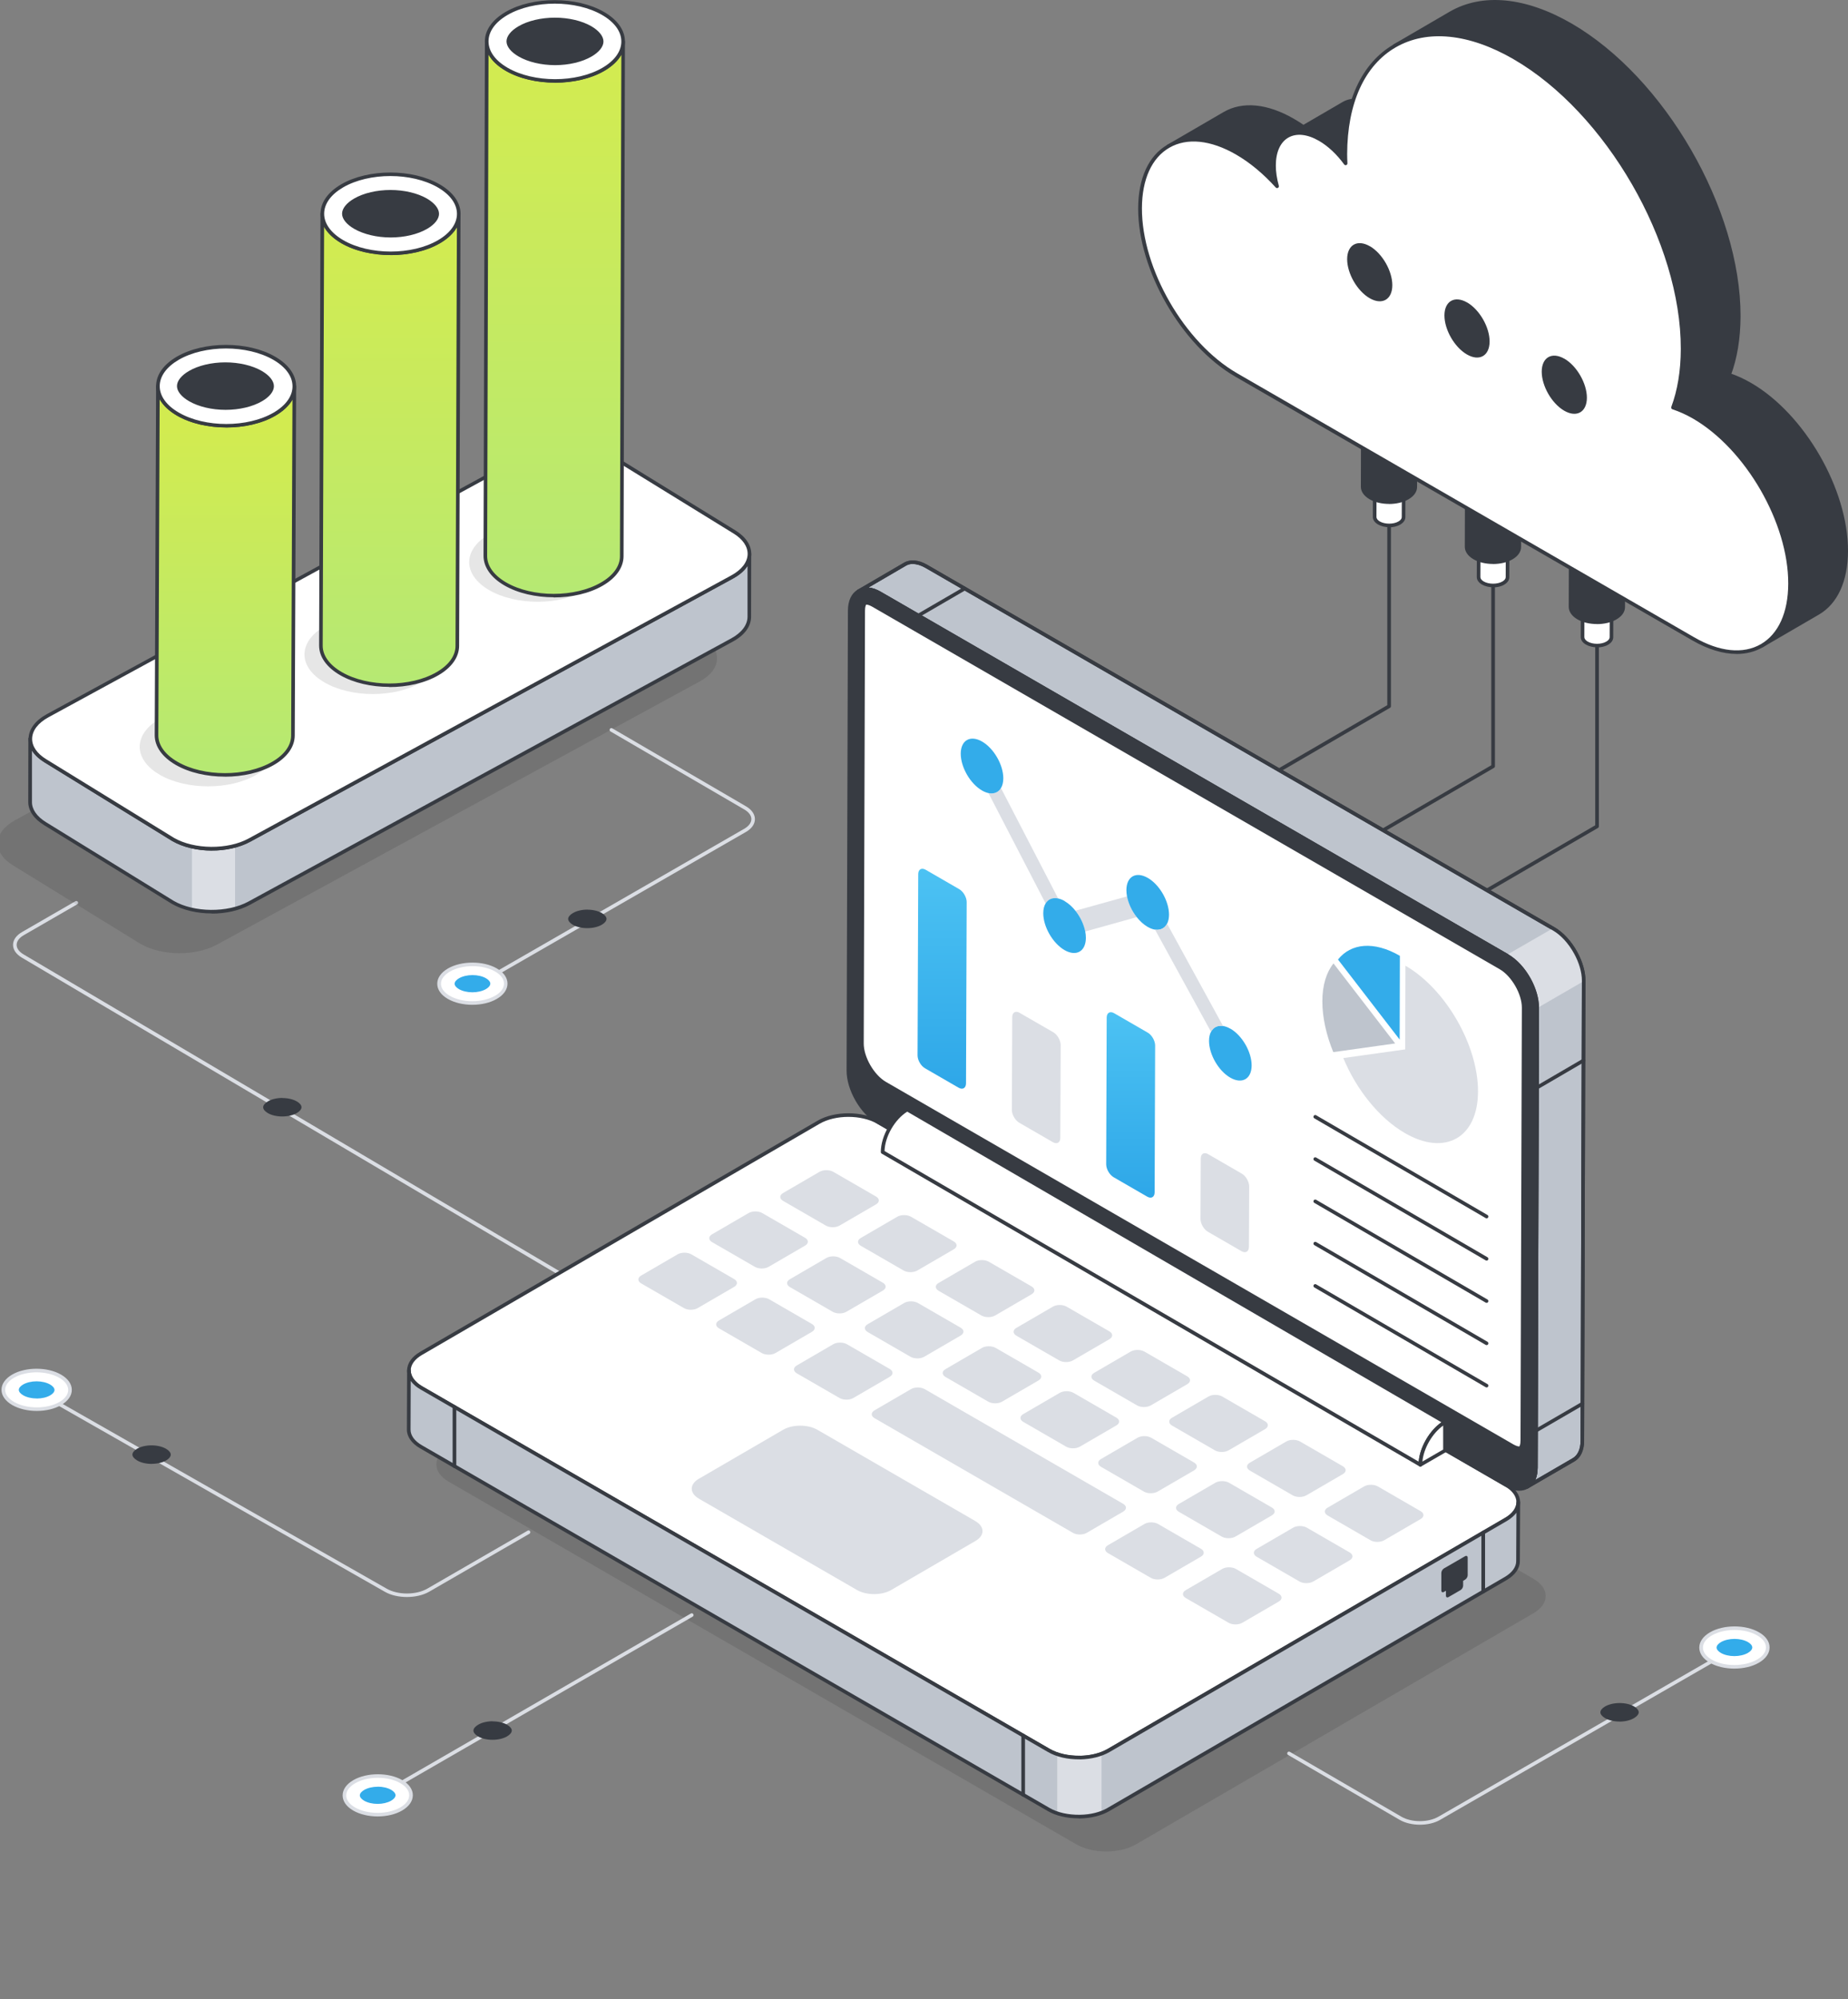 <svg width="367" height="397" viewBox="0 0 367 397" fill="none" xmlns="http://www.w3.org/2000/svg">
<rect x="0" y="0" width="367" height="397" fill="#808080" stroke="none"/>
<g clip-path="url(#clip0_63_7950)">
<path d="M111.048 253.165C111.169 253.165 111.29 253.099 111.356 252.988C111.456 252.823 111.4 252.602 111.235 252.492L4.706 189.534C3.802 189.005 3.306 188.332 3.306 187.627C3.306 186.91 3.813 186.226 4.728 185.697L15.33 179.576C15.507 179.477 15.562 179.257 15.463 179.091C15.363 178.915 15.143 178.86 14.977 178.959L4.375 185.079C3.229 185.741 2.59 186.645 2.59 187.627C2.59 188.597 3.218 189.501 4.342 190.163L110.871 253.121C110.927 253.154 110.993 253.176 111.059 253.176L111.048 253.165Z" fill="#DBDEE4"/>
<path d="M283.593 183.976C283.659 183.976 283.714 183.965 283.769 183.932L317.35 164.402C317.46 164.336 317.526 164.215 317.526 164.093V128.209C317.526 128.01 317.361 127.845 317.163 127.845C316.964 127.845 316.799 128.01 316.799 128.209V163.884L283.394 183.304C283.218 183.403 283.163 183.623 283.262 183.789C283.328 183.899 283.449 183.965 283.571 183.965L283.593 183.976Z" fill="#373B42"/>
<path d="M262.951 172.044C263.017 172.044 263.072 172.033 263.127 172L296.708 152.47C296.818 152.404 296.884 152.283 296.884 152.161V116.277C296.884 116.078 296.719 115.913 296.521 115.913C296.322 115.913 296.157 116.078 296.157 116.277V151.963L262.752 171.383C262.587 171.482 262.521 171.702 262.62 171.868C262.686 171.978 262.807 172.044 262.929 172.044H262.951Z" fill="#373B42"/>
<path d="M242.297 160.123C242.363 160.123 242.418 160.112 242.474 160.079L276.055 140.549C276.165 140.483 276.231 140.362 276.231 140.24V104.356C276.231 104.157 276.066 103.992 275.867 103.992C275.669 103.992 275.504 104.157 275.504 104.356V140.031L242.099 159.451C241.934 159.55 241.867 159.77 241.967 159.936C242.033 160.046 242.154 160.112 242.275 160.112L242.297 160.123Z" fill="#373B42"/>
<path d="M320.073 110.906L320.029 126.544C320.029 126.963 319.753 127.393 319.191 127.724C318.078 128.374 316.259 128.374 315.146 127.724C314.573 127.393 314.287 126.963 314.287 126.533L314.331 110.895C314.331 111.325 314.617 111.756 315.19 112.086C316.315 112.737 318.122 112.737 319.235 112.086C319.797 111.756 320.073 111.336 320.073 110.906Z" fill="white"/>
<path d="M317.163 128.562C317.957 128.562 318.75 128.385 319.367 128.022C320.018 127.636 320.381 127.117 320.381 126.533L320.425 110.895C320.425 110.697 320.271 110.531 320.073 110.531C319.874 110.531 319.709 110.686 319.709 110.884C319.709 111.193 319.477 111.502 319.048 111.756C318.056 112.34 316.359 112.329 315.356 111.756C314.926 111.502 314.683 111.182 314.683 110.873C314.683 110.675 314.529 110.509 314.331 110.509C314.132 110.509 313.967 110.664 313.967 110.862L313.923 126.5C313.923 127.084 314.287 127.613 314.959 127.999C315.576 128.352 316.37 128.54 317.163 128.54V128.562ZM319.709 112.197L319.665 126.544C319.665 126.853 319.422 127.161 319.004 127.404C318.012 127.988 316.314 127.988 315.312 127.404C314.882 127.15 314.639 126.831 314.639 126.522L314.683 112.175C314.783 112.252 314.893 112.318 315.003 112.384C316.248 113.101 318.177 113.101 319.411 112.384C319.522 112.318 319.621 112.252 319.709 112.186V112.197Z" fill="#373B42"/>
<path d="M319.224 109.726C320.348 110.377 320.348 111.425 319.224 112.075C318.111 112.726 316.292 112.726 315.179 112.075C314.044 111.425 314.044 110.366 315.157 109.726C316.281 109.076 318.1 109.076 319.235 109.726H319.224Z" fill="white"/>
<path d="M317.207 112.935C318.001 112.935 318.794 112.759 319.411 112.395C320.073 112.009 320.425 111.48 320.425 110.906C320.425 110.333 320.062 109.804 319.4 109.418C318.155 108.701 316.204 108.701 314.97 109.418C314.32 109.793 313.967 110.322 313.967 110.895C313.967 111.48 314.331 112.009 315.003 112.395C315.62 112.748 316.414 112.935 317.207 112.935ZM317.185 109.594C317.857 109.594 318.53 109.737 319.048 110.035C319.477 110.278 319.709 110.587 319.709 110.895C319.709 111.204 319.477 111.513 319.048 111.767C318.056 112.351 316.359 112.351 315.356 111.767C314.926 111.524 314.683 111.204 314.683 110.884C314.683 110.564 314.915 110.278 315.334 110.024C315.841 109.726 316.513 109.583 317.185 109.583V109.594Z" fill="#373B42"/>
<path d="M299.43 98.985L299.386 114.623C299.386 115.042 299.111 115.472 298.548 115.803C297.435 116.453 295.617 116.453 294.504 115.803C293.931 115.472 293.644 115.042 293.644 114.612L293.688 98.974C293.688 99.404 293.975 99.834 294.548 100.165C295.672 100.816 297.479 100.816 298.593 100.165C299.155 99.834 299.43 99.415 299.43 98.985Z" fill="white"/>
<path d="M296.52 116.641C297.314 116.641 298.108 116.464 298.725 116.1C299.375 115.714 299.739 115.196 299.739 114.612L299.783 98.974C299.783 98.776 299.628 98.61 299.43 98.61C299.232 98.61 299.066 98.765 299.066 98.963C299.066 99.272 298.835 99.581 298.405 99.834C297.413 100.419 295.716 100.419 294.713 99.834C294.283 99.581 294.041 99.261 294.041 98.952C294.041 98.754 293.886 98.588 293.688 98.588C293.49 98.588 293.324 98.743 293.324 98.941L293.28 114.579C293.28 115.163 293.644 115.692 294.316 116.078C294.933 116.431 295.727 116.619 296.52 116.619V116.641ZM299.066 100.264L299.022 114.612C299.022 114.92 298.791 115.229 298.361 115.472C297.358 116.056 295.672 116.045 294.669 115.472C294.228 115.218 293.997 114.909 293.997 114.59L294.041 100.242C294.14 100.32 294.25 100.386 294.36 100.452C295.606 101.169 297.534 101.169 298.769 100.452C298.879 100.386 298.978 100.32 299.066 100.253V100.264Z" fill="#373B42"/>
<path d="M298.581 97.805C299.705 98.456 299.705 99.504 298.581 100.154C297.468 100.805 295.65 100.805 294.536 100.154C293.401 99.504 293.401 98.445 294.514 97.805C295.639 97.155 297.457 97.155 298.592 97.805H298.581Z" fill="white"/>
<path d="M296.565 101.003C297.358 101.003 298.152 100.827 298.769 100.463C299.43 100.077 299.783 99.548 299.783 98.974C299.783 98.401 299.419 97.871 298.758 97.486C297.512 96.769 295.562 96.769 294.327 97.486C293.677 97.86 293.324 98.39 293.324 98.963C293.324 99.548 293.688 100.077 294.36 100.463C294.978 100.827 295.771 101.003 296.565 101.003ZM296.543 97.662C297.215 97.662 297.887 97.805 298.405 98.103C298.835 98.346 299.066 98.654 299.066 98.963C299.066 99.272 298.835 99.581 298.405 99.834C297.413 100.419 295.716 100.419 294.713 99.834C294.283 99.592 294.041 99.272 294.041 98.952C294.041 98.643 294.272 98.335 294.691 98.092C295.198 97.794 295.87 97.651 296.543 97.651V97.662Z" fill="#373B42"/>
<path d="M278.776 87.053L278.732 102.691C278.732 103.11 278.457 103.54 277.895 103.871C276.782 104.521 274.963 104.521 273.85 103.871C273.277 103.54 272.99 103.11 272.99 102.68L273.034 87.042C273.034 87.472 273.321 87.902 273.894 88.233C275.018 88.884 276.826 88.884 277.939 88.233C278.501 87.902 278.776 87.483 278.776 87.053Z" fill="white"/>
<path d="M275.878 104.709C276.671 104.709 277.465 104.532 278.082 104.168C278.732 103.782 279.096 103.264 279.096 102.68L279.14 87.042C279.14 86.844 278.986 86.678 278.787 86.678C278.589 86.678 278.424 86.833 278.424 87.031C278.424 87.34 278.192 87.649 277.763 87.902C276.771 88.487 275.073 88.487 274.07 87.902C273.641 87.649 273.398 87.329 273.398 87.02C273.398 86.822 273.244 86.656 273.046 86.656C272.847 86.656 272.682 86.811 272.682 87.009L272.638 102.647C272.638 103.231 273.001 103.76 273.674 104.146C274.291 104.499 275.084 104.687 275.878 104.687V104.709ZM278.424 88.344L278.38 102.691C278.38 102.999 278.148 103.308 277.718 103.551C276.727 104.135 275.029 104.124 274.026 103.551C273.597 103.297 273.354 102.977 273.354 102.669L273.398 88.321C273.497 88.399 273.608 88.465 273.718 88.531C274.963 89.248 276.892 89.248 278.126 88.531C278.236 88.465 278.336 88.399 278.424 88.332V88.344Z" fill="#373B42"/>
<path d="M277.939 85.873C279.063 86.524 279.063 87.572 277.939 88.222C276.826 88.873 275.007 88.873 273.894 88.222C272.759 87.572 272.759 86.513 273.872 85.873C274.996 85.223 276.814 85.223 277.95 85.873H277.939Z" fill="white"/>
<path d="M275.922 89.071C276.716 89.071 277.509 88.895 278.126 88.531C278.787 88.145 279.14 87.616 279.14 87.042C279.14 86.469 278.776 85.939 278.115 85.553C276.87 84.837 274.919 84.837 273.685 85.553C273.034 85.928 272.682 86.458 272.682 87.031C272.682 87.616 273.046 88.145 273.718 88.531C274.335 88.895 275.128 89.071 275.922 89.071ZM277.763 86.182C278.192 86.425 278.424 86.733 278.424 87.042C278.424 87.351 278.192 87.66 277.763 87.913C276.771 88.498 275.073 88.498 274.07 87.913C273.641 87.671 273.398 87.351 273.398 87.031C273.398 86.722 273.63 86.414 274.048 86.171C275.062 85.576 276.738 85.576 277.763 86.171V86.182Z" fill="#373B42"/>
<path d="M281.146 68.262L281.069 96.703C281.069 97.475 280.562 98.246 279.537 98.842C277.509 100.022 274.203 100.022 272.175 98.842C271.139 98.246 270.621 97.463 270.621 96.68L270.698 68.24C270.698 69.023 271.216 69.795 272.252 70.401C274.291 71.581 277.597 71.581 279.614 70.401C280.628 69.806 281.146 69.034 281.146 68.262Z" fill="#373B42"/>
<path d="M275.856 100.077C277.255 100.077 278.655 99.768 279.713 99.151C280.815 98.511 281.421 97.64 281.421 96.703L281.499 68.262C281.499 68.064 281.344 67.898 281.146 67.898C280.947 67.898 280.782 68.052 280.782 68.251C280.782 68.924 280.297 69.574 279.427 70.082C277.498 71.206 274.357 71.195 272.417 70.082C271.536 69.574 271.04 68.913 271.051 68.24C271.051 68.041 270.896 67.876 270.698 67.876C270.5 67.876 270.345 68.03 270.334 68.229L270.257 96.669C270.257 97.618 270.874 98.489 271.987 99.14C273.056 99.757 274.456 100.066 275.856 100.066V100.077ZM280.782 69.938L280.705 96.692C280.705 97.364 280.22 98.015 279.349 98.522C277.421 99.647 274.28 99.647 272.34 98.522C271.458 98.015 270.973 97.353 270.973 96.68L271.051 69.916C271.315 70.203 271.657 70.468 272.065 70.71C274.203 71.945 277.663 71.945 279.79 70.71C280.187 70.478 280.518 70.225 280.771 69.938H280.782Z" fill="#373B42"/>
<path d="M279.614 66.123C281.653 67.302 281.664 69.21 279.614 70.401C277.586 71.581 274.28 71.581 272.252 70.401C270.191 69.21 270.191 67.302 272.219 66.123C274.269 64.931 277.564 64.931 279.614 66.123Z" fill="#373B42"/>
<path d="M275.944 71.636C277.344 71.636 278.743 71.328 279.802 70.71C280.904 70.07 281.51 69.199 281.51 68.251C281.51 67.314 280.904 66.442 279.802 65.803C277.619 64.546 274.214 64.546 272.043 65.803C270.952 66.442 270.345 67.302 270.356 68.24C270.356 69.188 270.974 70.059 272.087 70.699C273.156 71.317 274.556 71.625 275.955 71.625L275.944 71.636ZM275.922 65.593C277.19 65.593 278.468 65.869 279.438 66.431C280.308 66.939 280.793 67.589 280.793 68.262C280.793 68.935 280.308 69.585 279.438 70.093C277.509 71.217 274.368 71.206 272.428 70.093C271.547 69.585 271.062 68.935 271.062 68.251C271.062 67.578 271.536 66.939 272.395 66.431C273.365 65.869 274.644 65.582 275.922 65.582V65.593Z" fill="#373B42"/>
<path d="M301.8 80.194L301.723 108.635C301.723 109.407 301.216 110.178 300.191 110.774C298.163 111.954 294.857 111.954 292.829 110.774C291.793 110.178 291.275 109.385 291.275 108.602L291.352 80.161C291.352 80.944 291.87 81.727 292.906 82.333C294.945 83.513 298.251 83.513 300.268 82.333C301.282 81.738 301.8 80.966 301.8 80.194Z" fill="#373B42"/>
<path d="M296.51 111.998C297.909 111.998 299.309 111.689 300.367 111.072C301.469 110.432 302.075 109.561 302.075 108.624L302.152 80.183C302.152 79.984 301.998 79.819 301.8 79.819C301.601 79.819 301.436 79.973 301.436 80.172C301.436 80.845 300.951 81.495 300.08 82.002C298.152 83.127 295.011 83.127 293.071 82.002C292.178 81.484 291.693 80.834 291.693 80.15C291.693 79.951 291.539 79.786 291.341 79.786C291.142 79.786 290.988 79.94 290.977 80.139L290.9 108.579C290.9 109.528 291.517 110.41 292.63 111.061C293.699 111.678 295.099 111.987 296.499 111.987L296.51 111.998ZM301.436 81.87L301.359 108.624C301.359 109.296 300.874 109.947 300.003 110.454C298.075 111.579 294.934 111.579 292.994 110.454C292.101 109.936 291.616 109.285 291.616 108.601L291.693 81.848C291.958 82.135 292.3 82.41 292.718 82.642C294.856 83.877 298.317 83.877 300.444 82.642C300.841 82.41 301.171 82.157 301.436 81.87Z" fill="#373B42"/>
<path d="M300.268 78.043C302.307 79.224 302.318 81.131 300.268 82.322C298.24 83.502 294.934 83.502 292.906 82.322C290.845 81.131 290.834 79.213 292.862 78.043C294.912 76.853 298.218 76.853 300.268 78.043Z" fill="#373B42"/>
<path d="M296.587 83.568C297.986 83.568 299.386 83.26 300.444 82.642C301.546 82.002 302.152 81.131 302.152 80.183C302.152 79.246 301.546 78.374 300.444 77.735C298.262 76.466 294.845 76.478 292.674 77.735C291.583 78.363 290.988 79.234 290.988 80.172C290.988 81.12 291.605 81.992 292.718 82.642C293.787 83.26 295.187 83.568 296.587 83.568ZM296.554 77.514C297.832 77.514 299.111 77.801 300.08 78.363C300.951 78.871 301.436 79.521 301.436 80.194C301.436 80.867 300.962 81.517 300.08 82.025C298.152 83.149 295.011 83.149 293.071 82.025C292.189 81.517 291.693 80.856 291.693 80.172C291.693 79.499 292.167 78.86 293.027 78.363C293.997 77.801 295.275 77.514 296.543 77.514H296.554Z" fill="#373B42"/>
<path d="M322.442 92.115L322.365 120.556C322.365 121.327 321.858 122.099 320.833 122.695C318.805 123.875 315.499 123.875 313.471 122.695C312.435 122.099 311.917 121.305 311.917 120.522L311.994 92.082C311.994 92.865 312.512 93.648 313.548 94.254C315.587 95.434 318.893 95.434 320.91 94.254C321.924 93.659 322.442 92.887 322.442 92.115Z" fill="#373B42"/>
<path d="M317.152 123.93C318.551 123.93 319.951 123.621 321.009 123.004C322.111 122.364 322.717 121.493 322.717 120.556L322.794 92.115C322.794 91.916 322.64 91.751 322.442 91.751C322.243 91.751 322.089 91.905 322.078 92.104C322.078 92.777 321.593 93.427 320.722 93.934C318.794 95.059 315.653 95.059 313.713 93.934C312.82 93.416 312.335 92.766 312.335 92.082C312.335 91.883 312.181 91.718 311.983 91.718C311.784 91.718 311.63 91.872 311.619 92.071L311.542 120.511C311.542 121.46 312.159 122.342 313.272 122.993C314.341 123.61 315.741 123.919 317.141 123.919L317.152 123.93ZM322.078 93.802L322.001 120.556C322.001 121.228 321.516 121.879 320.645 122.386C318.717 123.511 315.576 123.511 313.636 122.386C312.743 121.868 312.258 121.217 312.258 120.533L312.335 93.78C312.6 94.067 312.942 94.343 313.36 94.574C315.499 95.809 318.959 95.809 321.086 94.574C321.483 94.343 321.814 94.089 322.078 93.802Z" fill="#373B42"/>
<path d="M320.91 89.975C322.949 91.156 322.96 93.063 320.91 94.254C318.882 95.434 315.576 95.434 313.548 94.254C311.487 93.063 311.476 91.144 313.504 89.975C315.554 88.784 318.86 88.784 320.91 89.975Z" fill="#373B42"/>
<path d="M317.229 95.489C318.628 95.489 320.028 95.181 321.086 94.563C322.188 93.924 322.794 93.052 322.794 92.104C322.794 91.167 322.188 90.295 321.086 89.656C318.904 88.388 315.487 88.399 313.316 89.656C312.225 90.284 311.63 91.156 311.63 92.093C311.63 93.041 312.247 93.912 313.36 94.563C314.429 95.181 315.829 95.489 317.229 95.489ZM320.734 90.284C321.604 90.792 322.089 91.442 322.089 92.115C322.089 92.788 321.615 93.438 320.734 93.946C318.805 95.07 315.664 95.07 313.724 93.946C312.842 93.438 312.347 92.777 312.347 92.093C312.347 91.42 312.82 90.781 313.68 90.284C315.62 89.159 318.783 89.159 320.734 90.284Z" fill="#373B42"/>
<path d="M232.003 29.058C235.486 27.018 240.313 27.316 245.625 30.37C248.469 32.025 251.18 34.307 253.604 36.998L264.78 30.525C262.344 27.812 259.633 25.529 256.779 23.897C251.466 20.82 246.661 20.534 243.179 22.563L232.003 29.058Z" fill="#373B42"/>
<path d="M253.604 37.351C253.671 37.351 253.726 37.34 253.781 37.307L264.956 30.834C265.055 30.779 265.11 30.69 265.132 30.58C265.154 30.47 265.121 30.36 265.044 30.282C262.498 27.448 259.776 25.198 256.955 23.588C251.698 20.545 246.738 20.071 242.991 22.254L231.86 28.727C231.86 28.727 231.827 28.738 231.816 28.749C231.64 28.849 231.584 29.069 231.684 29.235C231.783 29.4 232.003 29.466 232.169 29.367L232.213 29.345C235.717 27.316 240.412 27.79 245.438 30.679C248.204 32.289 250.86 34.495 253.329 37.23C253.395 37.307 253.494 37.351 253.593 37.351H253.604ZM264.207 30.437L253.671 36.546C251.213 33.844 248.568 31.672 245.802 30.073C242.065 27.922 238.484 27.062 235.376 27.525L243.355 22.883C246.86 20.831 251.566 21.306 256.591 24.217C259.236 25.728 261.793 27.823 264.207 30.448V30.437Z" fill="#373B42"/>
<path d="M255.655 27.051C257.308 26.081 259.589 26.213 262.091 27.68C263.987 28.76 265.772 30.481 267.216 32.455L278.369 25.981C276.925 23.996 275.14 22.276 273.266 21.184C270.732 19.74 268.45 19.607 266.808 20.556L255.655 27.051Z" fill="#373B42"/>
<path d="M267.227 32.808C267.293 32.808 267.348 32.797 267.403 32.764L278.556 26.29C278.645 26.235 278.711 26.158 278.733 26.059C278.755 25.959 278.733 25.86 278.678 25.772C277.168 23.688 275.305 21.945 273.465 20.876C270.897 19.409 268.483 19.188 266.643 20.247L255.534 26.72C255.534 26.72 255.5 26.742 255.489 26.742C255.324 26.842 255.258 27.062 255.357 27.228C255.456 27.393 255.677 27.459 255.842 27.36L255.886 27.338C257.484 26.422 259.633 26.654 261.926 27.988C263.689 28.992 265.474 30.657 266.951 32.664C267.017 32.764 267.128 32.808 267.238 32.808H267.227ZM277.851 25.871L267.326 31.98C265.816 29.985 264.075 28.396 262.278 27.371C260.802 26.511 259.369 26.07 258.068 26.059L266.995 20.854C268.604 19.927 270.765 20.159 273.101 21.493C274.765 22.453 276.451 24.008 277.862 25.86L277.851 25.871Z" fill="#373B42"/>
<path d="M349.906 128.198L361.06 121.714C364.498 119.718 366.625 115.461 366.647 109.418C366.68 97.265 358.139 82.444 347.537 76.323C346.126 75.507 344.727 74.879 343.393 74.448L332.24 80.933C333.562 81.363 334.962 81.992 336.384 82.808C346.986 88.928 355.527 103.749 355.494 115.902C355.472 121.945 353.345 126.202 349.906 128.198Z" fill="#373B42"/>
<path d="M349.906 128.562C349.972 128.562 350.028 128.551 350.083 128.518L361.236 122.033C364.939 119.872 366.978 115.395 367 109.418C367.033 97.155 358.381 82.168 347.713 76.014C346.313 75.209 344.903 74.559 343.503 74.107C343.404 74.073 343.305 74.085 343.206 74.14L332.052 80.624C331.931 80.69 331.865 80.834 331.876 80.977C331.887 81.12 331.986 81.242 332.118 81.286C333.463 81.727 334.83 82.344 336.196 83.127C346.666 89.182 355.163 103.882 355.119 115.913C355.108 121.614 353.191 125.871 349.73 127.889H349.719C349.543 127.999 349.488 128.22 349.587 128.385C349.653 128.496 349.774 128.562 349.895 128.562H349.906ZM343.437 74.835C344.737 75.276 346.049 75.871 347.36 76.632C357.83 82.675 366.317 97.386 366.284 109.418C366.273 115.13 364.344 119.387 360.883 121.405L352.904 126.047C354.811 123.61 355.836 120.137 355.847 115.913C355.88 103.65 347.228 88.663 336.56 82.51C335.403 81.848 334.245 81.286 333.088 80.867L343.437 74.856V74.835Z" fill="#373B42"/>
<path d="M276.936 9.12C283.031 5.569 291.462 6.065 300.741 11.447C319.268 22.144 334.201 48.07 334.135 69.309C334.135 73.765 333.452 77.647 332.24 80.933L343.393 74.438C344.616 71.184 345.288 67.269 345.31 62.814C345.355 41.564 330.421 15.659 311.895 4.951C302.615 -0.408 294.184 -0.904 288.089 2.625L276.936 9.12Z" fill="#373B42"/>
<path d="M332.239 81.297C332.306 81.297 332.361 81.286 332.416 81.253L343.569 74.757C343.635 74.713 343.69 74.647 343.723 74.57C344.991 71.184 345.641 67.236 345.663 62.825C345.707 41.486 330.641 15.384 312.071 4.643C302.968 -0.607 294.393 -1.434 287.902 2.316L276.76 8.811C276.76 8.811 276.76 8.811 276.749 8.811C276.583 8.91 276.517 9.131 276.616 9.296C276.715 9.473 276.936 9.528 277.101 9.429C283.35 5.79 291.682 6.617 300.543 11.756C318.926 22.364 333.815 48.18 333.749 69.31C333.749 73.599 333.121 77.459 331.876 80.8C331.821 80.944 331.865 81.098 331.986 81.198C332.052 81.253 332.129 81.286 332.217 81.286L332.239 81.297ZM343.095 74.195L332.901 80.139C333.959 76.941 334.499 73.302 334.499 69.321C334.565 47.96 319.51 21.868 300.929 11.138C293.82 7.025 287.02 5.613 281.311 6.992L288.277 2.933C294.525 -0.684 302.857 0.143 311.729 5.26C330.101 15.88 345.002 41.707 344.958 62.814C344.936 67.082 344.318 70.909 343.106 74.184L343.095 74.195Z" fill="#373B42"/>
<path d="M300.752 11.447C282.259 0.761 267.226 9.374 267.171 30.613C267.171 31.231 267.193 31.826 267.226 32.455C265.783 30.481 263.997 28.761 262.113 27.669C257.098 24.768 253.031 27.106 253.009 32.863C253.009 34.186 253.23 35.62 253.616 36.998C251.18 34.296 248.469 32.014 245.625 30.37C235.056 24.261 226.46 29.18 226.427 41.332C226.394 53.507 234.935 68.306 245.504 74.415C256.106 80.536 325.682 120.732 336.251 126.842C346.853 132.962 355.45 128.066 355.483 115.891C355.516 103.738 346.975 88.917 336.372 82.797C334.962 81.981 333.562 81.352 332.228 80.922C333.452 77.658 334.124 73.765 334.135 69.299C334.19 48.059 319.257 22.133 300.741 11.436L300.752 11.447Z" fill="white"/>
<path d="M344.87 129.863C346.754 129.863 348.507 129.422 350.05 128.54C353.775 126.4 355.825 121.912 355.847 115.913C355.88 103.65 347.228 88.663 336.56 82.51C335.281 81.771 333.981 81.164 332.702 80.723C333.893 77.404 334.499 73.577 334.51 69.332C334.565 47.982 319.51 21.89 300.929 11.16C291.848 5.911 283.284 5.073 276.815 8.8C270.39 12.505 266.83 20.258 266.797 30.635C266.797 30.878 266.797 31.12 266.797 31.374C265.43 29.698 263.843 28.308 262.256 27.393C259.71 25.915 257.297 25.695 255.456 26.753C253.627 27.801 252.624 29.985 252.613 32.896C252.613 33.8 252.712 34.782 252.921 35.796C250.662 33.447 248.259 31.539 245.78 30.106C240.534 27.073 235.585 26.599 231.838 28.749C228.113 30.9 226.052 35.377 226.03 41.376C225.997 53.628 234.637 68.615 245.284 74.768L336.075 127.161C339.172 128.948 342.169 129.852 344.87 129.852V129.863ZM300.576 11.756C318.948 22.375 333.849 48.191 333.794 69.31C333.783 73.621 333.143 77.492 331.909 80.8C331.876 80.889 331.876 80.999 331.92 81.087C331.964 81.175 332.041 81.242 332.129 81.275C333.474 81.716 334.841 82.333 336.207 83.116C346.677 89.171 355.174 103.871 355.13 115.902C355.119 121.636 353.179 125.893 349.697 127.911C346.181 129.94 341.464 129.455 336.439 126.544L245.68 74.118C235.221 68.075 226.746 53.374 226.779 41.343C226.801 35.609 228.73 31.352 232.224 29.334C235.739 27.305 240.434 27.79 245.449 30.679C248.215 32.278 250.871 34.484 253.351 37.23C253.461 37.351 253.638 37.384 253.792 37.307C253.935 37.23 254.012 37.053 253.968 36.899C253.572 35.476 253.362 34.087 253.373 32.852C253.373 30.205 254.266 28.242 255.853 27.327C257.462 26.401 259.622 26.632 261.936 27.966C263.711 28.992 265.496 30.657 266.94 32.653C267.028 32.786 267.205 32.83 267.348 32.786C267.502 32.73 267.59 32.587 267.59 32.433C267.557 31.749 267.535 31.187 267.535 30.613C267.568 20.501 270.996 12.958 277.19 9.396C283.427 5.801 291.726 6.639 300.587 11.756H300.576Z" fill="#373B42"/>
<path d="M170.484 117.424C171.575 116.795 173.052 116.861 174.727 117.843L299.099 189.689L299.342 189.832C301.061 190.825 302.604 192.578 303.695 194.563C304.654 196.35 305.271 198.312 305.26 200.099V200.187L305.007 291.442C305.007 293.306 304.345 294.629 303.287 295.247L312.512 289.887C313.57 289.27 314.253 287.957 314.253 286.083L314.507 194.85V194.751C314.507 192.953 313.901 191.001 312.931 189.215C311.84 187.219 310.297 185.476 308.578 184.473L308.379 184.362L183.963 112.472C182.31 111.524 180.811 111.436 179.72 112.075L170.495 117.457L170.484 117.424Z" fill="#BEC4CD"/>
<path d="M303.276 295.6C303.342 295.6 303.398 295.589 303.453 295.556L312.677 290.196C313.912 289.479 314.595 288.013 314.595 286.072L314.859 194.74C314.859 192.975 314.286 190.946 313.228 189.027C312.06 186.888 310.462 185.156 308.743 184.142L308.533 184.021L184.117 112.141C182.398 111.16 180.767 111.017 179.521 111.744L170.297 117.126C170.12 117.225 170.065 117.446 170.164 117.611C170.264 117.788 170.484 117.843 170.649 117.744C171.685 117.148 173.052 117.291 174.529 118.163L299.143 190.152C300.741 191.067 302.24 192.699 303.364 194.751C304.356 196.592 304.896 198.489 304.885 200.11V200.198L304.621 291.453C304.621 293.129 304.07 294.365 303.078 294.949C302.902 295.048 302.846 295.269 302.946 295.445C303.012 295.556 303.133 295.622 303.254 295.622L303.276 295.6ZM181.296 111.998C182.045 111.998 182.894 112.252 183.775 112.759L308.39 184.759C309.999 185.697 311.498 187.34 312.611 189.369C313.603 191.178 314.154 193.085 314.154 194.729V194.828L313.89 286.061C313.89 287.737 313.338 288.972 312.325 289.556L304.907 293.868C305.205 293.185 305.37 292.357 305.37 291.42L305.635 200.165C305.646 198.346 305.073 196.317 304.026 194.376C302.835 192.214 301.248 190.494 299.54 189.501L299.298 189.358L174.925 117.512C174.088 117.016 173.272 116.74 172.501 116.663L179.907 112.34C180.315 112.097 180.789 111.976 181.307 111.976L181.296 111.998Z" fill="#373B42"/>
<path d="M299.099 189.689L299.342 189.832C301.061 190.825 302.604 192.578 303.695 194.563C304.654 196.35 305.271 198.312 305.26 200.099V200.187L314.496 194.839V194.739C314.496 192.942 313.889 190.99 312.92 189.204C311.829 187.208 310.286 185.465 308.566 184.462L308.368 184.351L299.099 189.7V189.689Z" fill="#DBDEE4"/>
<g opacity="0.1">
<path d="M304.489 313.476C307.773 315.372 307.784 318.449 304.533 320.346L225.611 366.233C222.349 368.129 217.037 368.129 213.752 366.233L89.138 294.243C85.843 292.346 85.843 289.27 89.094 287.373L168.015 241.486C171.277 239.59 176.579 239.59 179.874 241.486L304.489 313.476Z" fill="black"/>
</g>
<path d="M299.045 294.839C302.329 296.736 302.34 299.812 299.089 301.709L220.167 347.596C216.905 349.492 211.593 349.492 208.309 347.596L83.694 275.606C80.399 273.71 80.399 270.633 83.65 268.736L162.571 222.849C165.834 220.953 171.135 220.953 174.43 222.849L299.045 294.839Z" fill="white"/>
<path d="M214.238 349.371C216.453 349.371 218.657 348.886 220.343 347.904L299.265 302.018C300.951 301.036 301.877 299.713 301.877 298.279C301.877 296.846 300.929 295.511 299.221 294.519L174.606 222.53C171.234 220.578 165.745 220.578 162.384 222.53L83.462 268.416C81.776 269.398 80.839 270.721 80.85 272.155C80.85 273.588 81.798 274.923 83.506 275.915L208.121 347.904C209.807 348.875 212.023 349.371 214.238 349.371ZM168.49 221.78C170.573 221.78 172.655 222.243 174.243 223.158L298.857 295.148C300.334 295.997 301.15 297.121 301.15 298.29C301.15 299.448 300.345 300.562 298.89 301.4L219.969 347.287C216.806 349.129 211.648 349.117 208.474 347.287L83.859 275.298C82.382 274.437 81.567 273.324 81.567 272.155C81.567 270.997 82.371 269.883 83.826 269.045L162.748 223.158C164.324 222.243 166.407 221.78 168.49 221.78Z" fill="#373B42"/>
<path d="M299.342 189.821C302.626 191.718 305.282 196.328 305.271 200.099L305.018 291.431C305.018 295.203 302.329 296.736 299.056 294.839L174.441 222.849C171.146 220.953 168.501 216.343 168.512 212.572L168.765 121.239C168.765 117.468 171.443 115.935 174.738 117.832L299.353 189.821H299.342Z" fill="#373B42"/>
<path d="M301.712 296.019C302.34 296.019 302.924 295.875 303.442 295.567C304.676 294.85 305.359 293.383 305.371 291.431L305.624 200.099C305.635 196.217 302.891 191.464 299.518 189.512L174.904 117.523C173.195 116.531 171.564 116.387 170.319 117.104C169.085 117.821 168.401 119.288 168.39 121.239L168.126 212.572C168.115 216.453 170.859 221.206 174.231 223.158L298.846 295.148C299.838 295.721 300.808 296.019 301.689 296.019H301.712ZM299.166 190.141C302.351 191.983 304.93 196.449 304.919 200.11L304.665 291.442C304.665 293.129 304.103 294.376 303.1 294.949C302.086 295.534 300.709 295.39 299.232 294.53L174.617 222.541C171.432 220.699 168.853 216.233 168.864 212.572L169.118 121.239C169.118 119.552 169.68 118.306 170.683 117.722C171.697 117.137 173.063 117.292 174.551 118.141L299.166 190.13V190.141Z" fill="#373B42"/>
<path d="M301.712 287.605C302.285 287.605 302.329 286.425 302.329 286.061L302.593 200.099C302.593 197.287 300.455 193.571 298.009 192.159L173.394 120.17C172.677 119.762 172.226 119.718 172.06 119.718C171.476 119.718 171.443 121.008 171.443 121.262L171.19 207.223C171.19 210.035 173.328 213.752 175.774 215.163L300.389 287.153C301.105 287.561 301.557 287.605 301.712 287.605Z" fill="white"/>
<path d="M301.712 287.957C302.34 287.957 302.682 287.285 302.693 286.061L302.957 200.099C302.957 197.177 300.731 193.317 298.185 191.839L173.57 119.85C172.81 119.409 172.303 119.343 172.06 119.343C171.443 119.343 171.091 120.038 171.091 121.24L170.837 207.212C170.837 210.134 173.052 213.994 175.609 215.472L300.224 287.461C300.984 287.902 301.491 287.969 301.723 287.969L301.712 287.957ZM172.06 120.06C172.16 120.06 172.556 120.093 173.207 120.468L297.821 192.457C300.18 193.813 302.241 197.386 302.23 200.088L301.965 286.05C301.965 286.877 301.767 287.23 301.701 287.23C301.601 287.23 301.216 287.197 300.554 286.822L175.94 214.832C173.581 213.476 171.52 209.903 171.531 207.201L171.785 121.24C171.785 120.523 171.95 120.093 172.038 120.049L172.06 120.06Z" fill="#373B42"/>
<path d="M182.354 122.596C182.42 122.596 182.475 122.585 182.53 122.552L191.766 117.181C191.942 117.082 191.997 116.861 191.898 116.696C191.799 116.52 191.578 116.464 191.413 116.564L182.177 121.934C182.012 122.033 181.946 122.254 182.045 122.419C182.111 122.53 182.232 122.596 182.354 122.596Z" fill="#373B42"/>
<path d="M305.238 216.321C305.304 216.321 305.359 216.31 305.414 216.277L314.639 210.895C314.815 210.796 314.871 210.575 314.771 210.41C314.672 210.234 314.452 210.178 314.286 210.278L305.062 215.659C304.885 215.758 304.83 215.979 304.93 216.144C304.996 216.255 305.117 216.321 305.238 216.321Z" fill="#373B42"/>
<path d="M305.04 284.44C305.106 284.44 305.161 284.429 305.216 284.395L314.441 279.036C314.617 278.937 314.672 278.716 314.573 278.551C314.474 278.374 314.253 278.319 314.088 278.418L304.864 283.778C304.687 283.877 304.632 284.098 304.731 284.263C304.797 284.373 304.919 284.44 305.04 284.44Z" fill="#373B42"/>
<path d="M81.17 283.877C81.159 285.123 81.975 286.369 83.639 287.329L208.253 359.329C208.771 359.638 209.355 359.881 209.962 360.079C211.339 360.553 212.915 360.763 214.48 360.741H214.491C215.99 360.719 217.467 360.454 218.756 359.98C219.241 359.792 219.693 359.572 220.112 359.34L299.022 313.454C300.643 312.505 301.458 311.27 301.458 310.013L301.513 298.312C301.502 299.537 300.687 300.772 299.078 301.72L220.167 347.607C219.737 347.86 219.263 348.081 218.756 348.268C217.467 348.753 215.979 349.007 214.491 349.029C212.926 349.04 211.339 348.831 209.962 348.345C209.366 348.147 208.804 347.904 208.297 347.607L83.683 275.606C82.052 274.669 81.214 273.39 81.214 272.155L81.17 283.888V283.877Z" fill="#BEC4CD"/>
<path d="M294.559 316.387C294.757 316.387 294.922 316.222 294.922 316.023V304.334C294.922 304.135 294.757 303.97 294.559 303.97C294.36 303.97 294.195 304.135 294.195 304.334V316.023C294.195 316.222 294.36 316.387 294.559 316.387Z" fill="#373B42"/>
<path d="M203.194 356.76C203.393 356.76 203.558 356.594 203.558 356.396V344.64C203.558 344.442 203.393 344.276 203.194 344.276C202.996 344.276 202.831 344.442 202.831 344.64V356.396C202.831 356.594 202.996 356.76 203.194 356.76Z" fill="#373B42"/>
<path d="M90.251 291.508C90.449 291.508 90.615 291.343 90.615 291.144V279.389C90.615 279.19 90.449 279.025 90.251 279.025C90.053 279.025 89.887 279.19 89.887 279.389V291.144C89.887 291.343 90.053 291.508 90.251 291.508Z" fill="#373B42"/>
<path d="M209.962 348.334V360.079C211.339 360.553 212.915 360.763 214.48 360.741H214.491C215.99 360.719 217.467 360.454 218.756 359.98V348.268C217.467 348.754 215.979 349.007 214.491 349.029C212.926 349.04 211.339 348.831 209.962 348.346V348.334Z" fill="#DBDEE4"/>
<path d="M214.204 361.094C214.304 361.094 214.392 361.094 214.491 361.094C216.706 361.049 218.767 360.531 220.299 359.638L299.21 313.762C300.896 312.77 301.833 311.435 301.833 310.013L301.888 298.312C301.888 298.114 301.689 297.96 301.524 297.948C301.326 297.948 301.171 298.103 301.16 298.301C301.149 299.448 300.345 300.551 298.901 301.4L219.99 347.276C218.558 348.114 216.64 348.599 214.579 348.643C214.546 348.643 214.557 348.643 214.491 348.632C212.21 348.665 210.072 348.191 208.485 347.276L83.87 275.275C82.415 274.437 81.578 273.29 81.578 272.132C81.578 271.934 81.423 271.769 81.214 271.769C81.015 271.769 80.85 271.923 80.85 272.121L80.806 283.855C80.795 285.289 81.732 286.634 83.451 287.615L208.066 359.616C209.686 360.564 211.857 361.072 214.182 361.072L214.204 361.094ZM301.149 300.375L301.105 310.002C301.105 311.16 300.301 312.274 298.846 313.134L219.935 359.009C218.514 359.847 216.574 360.333 214.491 360.366C212.166 360.399 210.016 359.925 208.44 359.009L83.826 287.009C82.338 286.16 81.522 285.046 81.533 283.877L81.567 274.217C82.018 274.845 82.669 275.43 83.506 275.904L208.121 347.904C209.796 348.875 212 349.382 214.414 349.36C214.447 349.36 214.458 349.36 214.502 349.371C216.717 349.327 218.789 348.809 220.354 347.904L299.265 302.018C300.08 301.533 300.708 300.981 301.16 300.375H301.149Z" fill="#373B42"/>
<path d="M193.705 302.062C195.59 303.143 195.59 304.907 193.727 305.988L176.975 315.736C175.113 316.817 172.071 316.817 170.198 315.736L138.799 297.596C136.914 296.504 136.903 294.74 138.766 293.659L155.529 283.91C157.391 282.83 160.433 282.83 162.318 283.91L193.716 302.051L193.705 302.062Z" fill="#DBDEE4"/>
<path d="M286.954 282.422L180.171 220.324C177.471 221.879 175.3 225.662 175.311 228.76L282.094 290.858C282.094 287.759 284.265 283.976 286.954 282.422Z" fill="white"/>
<path d="M282.083 291.222C282.149 291.222 282.204 291.211 282.259 291.178C282.37 291.111 282.436 290.99 282.436 290.869C282.436 287.88 284.53 284.241 287.12 282.741C287.23 282.675 287.296 282.554 287.296 282.432C287.296 282.311 287.23 282.19 287.12 282.124L180.337 220.026C180.227 219.96 180.094 219.96 179.973 220.026C177.185 221.636 174.915 225.562 174.926 228.771C174.926 228.893 174.992 229.014 175.102 229.08L281.885 291.178C281.94 291.211 282.006 291.222 282.061 291.222H282.083ZM286.26 282.432C283.879 284.087 281.984 287.362 281.752 290.251L175.664 228.562C175.741 225.684 177.714 222.265 180.172 220.743L286.26 282.432Z" fill="#373B42"/>
<path d="M286.954 282.422C284.254 283.976 282.083 287.759 282.094 290.858L286.976 288.035V282.422H286.954Z" fill="white"/>
<path d="M282.083 291.222C282.149 291.222 282.204 291.211 282.259 291.178L287.142 288.354C287.252 288.288 287.318 288.167 287.318 288.046V282.432C287.307 282.3 287.23 282.19 287.119 282.124C287.009 282.058 286.877 282.058 286.756 282.124C283.967 283.734 281.697 287.66 281.708 290.869C281.708 291.001 281.774 291.111 281.885 291.178C281.94 291.211 282.006 291.222 282.061 291.222H282.083ZM286.613 287.836L282.48 290.229C282.722 287.593 284.441 284.616 286.602 283.083V287.836H286.613Z" fill="#373B42"/>
<path d="M183.842 172.717C183.026 172.243 182.365 172.618 182.354 173.566L182.221 209.572C182.221 210.509 182.872 211.656 183.698 212.13L190.355 215.979C191.171 216.453 191.832 216.078 191.843 215.13L191.975 179.124C191.975 178.187 191.314 177.04 190.498 176.566L183.842 172.717Z" fill="url(#paint0_linear_63_7950)"/>
<path d="M221.269 201.202C220.453 200.728 219.792 201.103 219.781 202.051L219.682 231.208C219.682 232.146 220.343 233.293 221.159 233.767L227.815 237.615C228.631 238.09 229.292 237.715 229.303 236.766L229.402 207.609C229.402 206.672 228.752 205.525 227.926 205.05L221.269 201.202Z" fill="url(#paint1_linear_63_7950)"/>
<path d="M239.949 229.19C239.134 228.716 238.473 229.091 238.462 230.039L238.407 242.038C238.407 242.975 239.057 244.122 239.883 244.596L246.54 248.445C247.356 248.919 248.017 248.544 248.028 247.596L248.083 235.608C248.083 234.671 247.433 233.524 246.606 233.05L239.949 229.201V229.19Z" fill="#DBDEE4"/>
<path d="M202.511 201.125C201.695 200.65 201.023 201.036 201.023 201.963L200.946 220.39C200.946 221.327 201.607 222.474 202.423 222.949L209.08 226.797C209.895 227.271 210.567 226.897 210.567 225.959L210.645 207.532C210.645 206.594 209.983 205.447 209.168 204.973L202.511 201.136V201.125Z" fill="#DBDEE4"/>
<path d="M198.786 156.495C198.279 157.355 197.386 157.719 196.306 157.499L207.658 179.411C208.165 178.562 209.058 178.187 210.138 178.407L198.786 156.495Z" fill="#DBDEE4"/>
<path d="M225.754 182.124C224.796 180.922 224.09 179.433 223.815 177.999L213.587 180.845C214.546 182.047 215.251 183.535 215.527 184.969L225.754 182.113V182.124Z" fill="#DBDEE4"/>
<path d="M244.347 204.279C243.829 203.981 243.344 203.804 242.881 203.727C241.823 203.562 240.952 203.981 240.489 204.885C240.247 205.359 240.104 205.966 240.104 206.683C240.104 209.373 241.988 212.649 244.325 213.994C246.661 215.339 248.557 214.259 248.568 211.568C248.568 208.877 246.683 205.613 244.358 204.268L244.347 204.279Z" fill="#33ACEA"/>
<path d="M227.937 174.327C225.6 172.982 223.705 174.051 223.694 176.742C223.694 177.15 223.738 177.58 223.815 177.999C224.09 179.433 224.796 180.922 225.754 182.124C226.383 182.918 227.121 183.59 227.915 184.054C228.433 184.351 228.918 184.528 229.38 184.605C230.438 184.77 231.298 184.34 231.772 183.436C232.014 182.962 232.158 182.355 232.158 181.628C232.158 178.937 230.284 175.684 227.948 174.327H227.937Z" fill="#33ACEA"/>
<path d="M231.772 183.425C231.298 184.329 230.438 184.759 229.38 184.594L240.501 204.896C240.974 203.992 241.834 203.573 242.892 203.738L231.772 183.425Z" fill="#DBDEE4"/>
<path d="M211.438 178.926C210.986 178.661 210.545 178.496 210.126 178.407C209.046 178.187 208.154 178.551 207.647 179.411C207.349 179.896 207.184 180.547 207.184 181.341C207.184 184.032 209.068 187.307 211.405 188.663C213.741 190.009 215.637 188.928 215.648 186.237C215.648 185.829 215.604 185.41 215.527 184.991C215.251 183.557 214.546 182.069 213.587 180.867C212.959 180.073 212.22 179.4 211.438 178.948V178.926Z" fill="#33ACEA"/>
<path d="M195.039 147.254C192.703 145.909 190.807 146.978 190.796 149.658C190.796 152.349 192.68 155.624 195.017 156.969C195.469 157.234 195.899 157.399 196.306 157.488C197.386 157.708 198.279 157.344 198.786 156.484C199.084 155.988 199.249 155.337 199.249 154.543C199.249 151.864 197.364 148.599 195.039 147.254Z" fill="#33ACEA"/>
<path d="M286.745 311.458C286.469 311.623 286.238 312.009 286.238 312.34V315.825C286.238 316.155 286.48 316.277 286.756 316.111L287.152 315.88V316.839C287.152 317.17 287.384 317.291 287.659 317.137L290.062 315.747C290.337 315.582 290.569 315.196 290.569 314.865V313.906L290.966 313.674C291.241 313.509 291.473 313.123 291.473 312.803V309.318C291.473 308.987 291.23 308.866 290.955 309.02L286.734 311.458H286.745Z" fill="#373B42"/>
<path d="M303.276 295.6C303.342 295.6 303.398 295.589 303.453 295.556L312.677 290.196C313.912 289.479 314.595 288.013 314.595 286.072L314.859 194.74C314.859 192.975 314.286 190.946 313.228 189.027C312.06 186.888 310.462 185.156 308.743 184.142L308.533 184.021L184.117 112.141C182.398 111.16 180.767 111.017 179.521 111.744L170.297 117.126C170.12 117.225 170.065 117.446 170.164 117.611C170.264 117.788 170.484 117.843 170.649 117.744C171.685 117.148 173.052 117.291 174.529 118.163L299.143 190.152C300.741 191.067 302.24 192.699 303.364 194.751C304.356 196.592 304.896 198.489 304.885 200.11V200.198L304.621 291.453C304.621 293.129 304.07 294.365 303.078 294.949C302.902 295.048 302.846 295.269 302.946 295.445C303.012 295.556 303.133 295.622 303.254 295.622L303.276 295.6ZM181.296 111.998C182.045 111.998 182.894 112.252 183.775 112.759L308.39 184.759C309.999 185.697 311.498 187.34 312.611 189.369C313.603 191.178 314.154 193.085 314.154 194.729V194.828L313.89 286.061C313.89 287.737 313.338 288.972 312.325 289.556L304.907 293.868C305.205 293.185 305.37 292.357 305.37 291.42L305.635 200.165C305.646 198.346 305.073 196.317 304.026 194.376C302.835 192.214 301.248 190.494 299.54 189.501L299.298 189.358L174.925 117.512C174.088 117.016 173.272 116.74 172.501 116.663L179.907 112.34C180.315 112.097 180.789 111.976 181.307 111.976L181.296 111.998Z" fill="#373B42"/>
<g opacity="0.1">
<path d="M114.057 110.752L139.416 126.378C143.56 128.926 143.351 132.929 138.975 135.311L43.092 187.571C38.794 189.92 32.082 189.832 27.927 187.439L2.546 171.813C-1.598 169.265 -1.388 165.262 2.998 162.869L98.881 110.609C103.168 108.271 109.891 108.348 114.046 110.741L114.057 110.752Z" fill="black"/>
</g>
<path d="M148.817 109.969L148.795 122.519C148.773 124.173 147.649 125.849 145.389 127.084L49.495 179.334C48.647 179.808 47.688 180.183 46.674 180.437C43.985 181.197 40.877 181.242 38.111 180.624C36.733 180.326 35.444 179.852 34.319 179.201L8.949 163.575C6.965 162.34 5.962 160.796 5.984 159.23L6.007 146.703C6.007 148.269 6.998 149.834 8.993 151.048L34.364 166.685C35.466 167.313 36.744 167.788 38.122 168.107C40.888 168.714 43.974 168.681 46.685 167.942C47.721 167.666 48.669 167.302 49.539 166.817L145.411 114.546C147.671 113.333 148.817 111.656 148.817 109.958V109.969Z" fill="#BEC4CD"/>
<path d="M46.685 167.953V180.447C43.996 181.208 40.888 181.253 38.122 180.635V168.129C40.888 168.736 43.974 168.703 46.685 167.964V167.953Z" fill="#DBDEE4"/>
<path d="M42.045 181.418C44.779 181.418 47.523 180.834 49.672 179.654L145.555 127.393C147.858 126.147 149.137 124.415 149.159 122.508L149.181 109.98C149.181 109.771 149.026 109.605 148.817 109.605C148.619 109.605 148.453 109.771 148.453 109.958C148.453 111.59 147.307 113.101 145.224 114.237L49.363 166.497C45.219 168.758 38.574 168.692 34.54 166.365L9.181 150.739C7.362 149.614 6.359 148.18 6.359 146.68C6.359 146.482 6.205 146.317 5.996 146.317C5.797 146.317 5.632 146.482 5.632 146.669L5.61 159.208C5.588 160.939 6.701 162.594 8.751 163.851L34.121 179.477C36.325 180.745 39.18 181.385 42.034 181.385L42.045 181.418ZM148.453 112.362V122.508C148.42 124.129 147.274 125.639 145.213 126.764L49.33 179.025C45.186 181.286 38.541 181.219 34.507 178.893L9.148 163.266C7.318 162.141 6.326 160.708 6.348 159.241V149.062C6.899 149.912 7.726 150.695 8.817 151.367L34.187 166.994C38.496 169.475 45.319 169.541 49.727 167.137L145.588 114.876C146.888 114.171 147.869 113.31 148.464 112.362H148.453Z" fill="#373B42"/>
<path d="M120.482 89.998L145.841 105.624C149.985 108.171 149.776 112.175 145.401 114.557L49.518 166.817C45.219 169.166 38.508 169.078 34.353 166.685L8.971 151.058C4.827 148.511 5.037 144.508 9.423 142.115L105.306 89.854C109.593 87.516 116.316 87.594 120.471 89.987L120.482 89.998Z" fill="white"/>
<path d="M42.078 168.901C44.812 168.901 47.545 168.317 49.705 167.137L145.588 114.876C147.858 113.63 149.137 111.932 149.192 110.079C149.236 108.293 148.123 106.606 146.051 105.326L120.691 89.7C116.393 87.219 109.582 87.153 105.174 89.557L9.291 141.817C7.009 143.063 5.731 144.773 5.676 146.625C5.632 148.412 6.745 150.099 8.817 151.378L34.198 167.005C36.392 168.273 39.257 168.912 42.1 168.912L42.078 168.901ZM120.306 90.306L145.665 105.933C147.516 107.069 148.508 108.535 148.475 110.057C148.431 111.645 147.285 113.134 145.246 114.248L49.363 166.508C45.23 168.769 38.585 168.703 34.551 166.376L9.181 150.761C7.329 149.625 6.337 148.158 6.381 146.636C6.425 145.048 7.572 143.56 9.621 142.435L105.504 90.174C109.637 87.913 116.283 87.98 120.317 90.306H120.306Z" fill="#373B42"/>
<g opacity="0.1">
<path d="M50.84 142.744C56.141 145.809 56.163 150.783 50.906 153.849C45.627 156.914 37.031 156.914 31.73 153.849C26.428 150.783 26.418 145.809 31.697 142.744C36.965 139.678 45.539 139.678 50.84 142.744Z" fill="black"/>
</g>
<g opacity="0.1">
<path d="M83.562 124.415C88.863 127.481 88.885 132.455 83.628 135.52C78.349 138.586 69.752 138.586 64.451 135.52C59.15 132.455 59.139 127.481 64.418 124.415C69.686 121.35 78.261 121.35 83.562 124.415Z" fill="black"/>
</g>
<g opacity="0.1">
<path d="M116.272 106.087C121.573 109.153 121.606 114.127 116.338 117.192C111.059 120.258 102.463 120.258 97.162 117.192C91.86 114.127 91.849 109.153 97.129 106.087C102.397 103.022 110.971 103.022 116.272 106.087Z" fill="black"/>
</g>
<path d="M58.456 76.72L58.181 146.063C58.181 148.059 56.869 150.055 54.246 151.577C48.967 154.642 40.371 154.642 35.069 151.577C32.402 150.044 31.08 148.015 31.08 145.997L31.355 76.654C31.355 78.672 32.678 80.69 35.345 82.234C40.646 85.3 49.242 85.3 54.522 82.234C57.133 80.712 58.445 78.716 58.456 76.72Z" fill="url(#paint2_linear_63_7950)"/>
<path d="M44.658 154.234C48.195 154.234 51.733 153.451 54.422 151.886C57.067 150.353 58.522 148.279 58.533 146.063L58.809 76.731C58.809 76.522 58.654 76.367 58.456 76.367C58.258 76.367 58.103 76.522 58.092 76.72C58.081 78.683 56.748 80.525 54.334 81.925C49.165 84.936 40.723 84.936 35.521 81.925C33.063 80.503 31.708 78.639 31.719 76.665C31.719 76.467 31.565 76.301 31.366 76.301C31.168 76.301 31.014 76.456 31.003 76.654L30.727 145.997C30.727 148.235 32.204 150.331 34.893 151.886C37.593 153.44 41.131 154.223 44.658 154.223V154.234ZM58.081 79.356L57.817 146.063C57.817 148.015 56.483 149.867 54.059 151.268C48.89 154.279 40.448 154.279 35.246 151.268C32.788 149.845 31.432 147.982 31.443 145.997L31.708 79.279C32.391 80.503 33.571 81.617 35.169 82.543C40.569 85.664 49.331 85.664 54.698 82.543C56.252 81.639 57.398 80.547 58.081 79.356Z" fill="#373B42"/>
<path d="M54.456 71.129C59.757 74.195 59.79 79.168 54.522 82.234C49.243 85.3 40.646 85.3 35.345 82.234C30.044 79.168 30.033 74.195 35.312 71.129C40.58 68.063 49.154 68.063 54.456 71.129Z" fill="white"/>
<path d="M44.933 84.892C48.471 84.892 52.009 84.109 54.698 82.543C57.354 80.999 58.809 78.926 58.809 76.698C58.809 74.46 57.321 72.375 54.632 70.82C49.242 67.7 40.492 67.711 35.124 70.82C32.457 72.375 30.992 74.448 31.003 76.676C31.003 78.915 32.49 80.999 35.169 82.543C37.869 84.098 41.406 84.881 44.933 84.881V84.892ZM44.878 69.199C48.273 69.199 51.678 69.949 54.279 71.449C56.737 72.872 58.092 74.735 58.092 76.709C58.092 78.672 56.759 80.525 54.334 81.936C49.165 84.947 40.723 84.947 35.521 81.936C33.075 80.525 31.719 78.661 31.719 76.687C31.719 74.724 33.053 72.872 35.488 71.449C38.078 69.949 41.472 69.199 44.878 69.199Z" fill="#373B42"/>
<path d="M91.1 42.49L90.825 128.264C90.825 130.26 89.513 132.256 86.89 133.778C81.611 136.844 73.015 136.844 67.713 133.778C65.046 132.234 63.724 130.216 63.724 128.198L63.999 42.424C63.999 44.442 65.322 46.46 67.989 48.004C73.29 51.07 81.886 51.07 87.166 48.004C89.778 46.482 91.089 44.486 91.1 42.49Z" fill="url(#paint3_linear_63_7950)"/>
<path d="M77.302 136.436C80.839 136.436 84.377 135.653 87.066 134.087C89.711 132.554 91.166 130.481 91.177 128.264L91.453 42.49C91.453 42.291 91.298 42.126 91.1 42.126C90.902 42.126 90.736 42.28 90.736 42.479C90.736 44.431 89.392 46.283 86.978 47.684C81.809 50.695 73.367 50.695 68.165 47.684C65.707 46.261 64.352 44.398 64.363 42.413C64.363 42.214 64.209 42.049 64.01 42.049C63.812 42.049 63.647 42.203 63.647 42.402L63.371 128.176C63.371 130.414 64.848 132.51 67.537 134.065C70.237 135.62 73.775 136.402 77.302 136.402V136.436ZM90.736 45.126L90.461 128.264C90.461 130.216 89.127 132.069 86.703 133.469C81.534 136.48 73.092 136.48 67.89 133.469C65.432 132.047 64.076 130.172 64.087 128.198L64.363 45.048C65.046 46.273 66.225 47.386 67.824 48.313C73.224 51.434 81.986 51.422 87.353 48.313C88.907 47.408 90.053 46.317 90.736 45.126Z" fill="#373B42"/>
<path d="M87.111 36.899C92.412 39.965 92.434 44.938 87.177 48.004C81.898 51.07 73.301 51.07 68 48.004C62.699 44.938 62.688 39.965 67.967 36.899C73.235 33.833 81.809 33.833 87.111 36.899Z" fill="white"/>
<path d="M77.588 50.662C81.126 50.662 84.664 49.879 87.353 48.313C90.009 46.769 91.464 44.696 91.464 42.468C91.464 40.229 89.976 38.134 87.287 36.59C81.898 33.48 73.147 33.48 67.78 36.59C65.113 38.145 63.647 40.218 63.658 42.446C63.658 44.685 65.146 46.769 67.824 48.313C70.524 49.868 74.062 50.651 77.588 50.651V50.662ZM77.533 34.958C80.928 34.958 84.333 35.708 86.934 37.208C89.392 38.63 90.748 40.494 90.748 42.468C90.748 44.431 89.414 46.284 86.989 47.695C81.82 50.706 73.378 50.706 68.176 47.695C65.73 46.273 64.374 44.409 64.374 42.446C64.374 40.483 65.708 38.63 68.143 37.208C70.733 35.708 74.128 34.958 77.533 34.958Z" fill="#373B42"/>
<path d="M123.755 8.26L123.48 110.476C123.48 112.472 122.168 114.468 119.545 115.99C114.266 119.056 105.67 119.056 100.369 115.99C97.702 114.457 96.379 112.428 96.379 110.41L96.655 8.194C96.655 10.212 97.977 12.23 100.644 13.774C105.945 16.84 114.542 16.84 119.821 13.774C122.433 12.252 123.744 10.256 123.755 8.26Z" fill="url(#paint4_linear_63_7950)"/>
<path d="M109.957 118.637C113.495 118.637 117.032 117.854 119.722 116.288C122.367 114.755 123.821 112.682 123.832 110.465L124.108 8.249C124.108 8.05 123.954 7.885 123.755 7.885C123.557 7.885 123.392 8.039 123.392 8.238C123.392 10.19 122.058 12.042 119.633 13.443C114.465 16.453 106.022 16.453 100.82 13.443C98.363 12.02 97.007 10.157 97.018 8.172C97.018 7.973 96.864 7.808 96.666 7.808C96.467 7.808 96.302 7.962 96.302 8.161L96.026 110.377C96.026 112.616 97.503 114.711 100.192 116.266C102.892 117.821 106.419 118.604 109.957 118.604V118.637ZM123.392 10.884L123.116 110.465C123.116 112.417 121.782 114.27 119.358 115.67C114.189 118.681 105.747 118.681 100.545 115.67C98.087 114.248 96.732 112.373 96.743 110.399L97.018 10.818C97.701 12.042 98.87 13.156 100.479 14.072C105.879 17.192 114.641 17.181 120.008 14.072C121.562 13.167 122.708 12.075 123.392 10.873V10.884Z" fill="#373B42"/>
<path d="M119.754 2.669C125.056 5.735 125.089 10.708 119.821 13.774C114.541 16.84 105.945 16.84 100.644 13.774C95.343 10.708 95.332 5.735 100.611 2.669C105.879 -0.397 114.453 -0.397 119.754 2.669Z" fill="white"/>
<path d="M110.232 16.431C113.77 16.431 117.308 15.648 119.997 14.082C122.653 12.539 124.108 10.465 124.108 8.238C124.108 5.999 122.62 3.904 119.931 2.36C114.542 -0.75 105.791 -0.75 100.424 2.36C97.757 3.915 96.291 5.988 96.291 8.216C96.291 10.454 97.779 12.539 100.457 14.082C103.157 15.637 106.684 16.42 110.221 16.42L110.232 16.431ZM119.578 2.978C122.036 4.4 123.392 6.264 123.392 8.238C123.392 10.201 122.058 12.053 119.633 13.465C114.465 16.476 106.022 16.476 100.82 13.465C98.374 12.053 97.018 10.19 97.018 8.216C97.018 6.253 98.352 4.389 100.787 2.978C105.956 -0.022 114.376 -0.033 119.578 2.978Z" fill="#373B42"/>
<path d="M110.233 12.583C107.566 12.583 104.987 11.976 103.168 10.929C101.746 10.113 100.942 9.12 100.931 8.227C100.931 7.334 101.735 6.352 103.135 5.536C104.943 4.477 107.51 3.882 110.178 3.882C112.845 3.882 115.413 4.488 117.231 5.536C118.653 6.352 119.468 7.345 119.468 8.249C119.468 9.142 118.675 10.124 117.275 10.929C115.457 11.987 112.889 12.594 110.222 12.594L110.233 12.583Z" fill="#373B42"/>
<path d="M110.232 12.936C112.966 12.936 115.6 12.318 117.473 11.226C118.983 10.355 119.843 9.263 119.843 8.238C119.843 7.201 118.961 6.098 117.429 5.205C115.556 4.124 112.922 3.507 110.199 3.507C107.477 3.507 104.843 4.124 102.97 5.216C101.449 6.098 100.589 7.19 100.589 8.216C100.589 9.252 101.471 10.344 103.003 11.226C104.876 12.307 107.521 12.936 110.243 12.936H110.232ZM110.188 4.224C112.789 4.224 115.291 4.808 117.065 5.834C118.355 6.584 119.126 7.477 119.126 8.238C119.126 8.988 118.377 9.881 117.11 10.609C115.346 11.634 112.844 12.219 110.232 12.219C107.62 12.219 105.119 11.634 103.344 10.609C102.066 9.87 101.294 8.966 101.294 8.216C101.294 7.466 102.055 6.573 103.322 5.834C105.086 4.808 107.587 4.224 110.188 4.224Z" fill="#373B42"/>
<path d="M77.577 46.791C74.91 46.791 72.331 46.184 70.513 45.137C69.091 44.321 68.287 43.328 68.276 42.435C68.276 41.542 69.08 40.56 70.48 39.744C72.287 38.685 74.855 38.09 77.522 38.09C80.189 38.09 82.757 38.697 84.576 39.744C85.997 40.56 86.813 41.553 86.813 42.457C86.813 43.35 86.019 44.332 84.62 45.137C82.801 46.195 80.233 46.802 77.566 46.802L77.577 46.791Z" fill="#373B42"/>
<path d="M77.577 47.155C80.31 47.155 82.944 46.537 84.818 45.446C86.328 44.574 87.188 43.483 87.188 42.457C87.188 41.42 86.306 40.318 84.774 39.424C82.9 38.344 80.266 37.726 77.544 37.726C74.822 37.726 72.188 38.344 70.314 39.435C68.793 40.318 67.934 41.409 67.934 42.435C67.934 43.471 68.815 44.563 70.347 45.446C72.221 46.526 74.866 47.155 77.588 47.155H77.577ZM77.533 38.432C80.134 38.432 82.636 39.016 84.41 40.042C85.7 40.792 86.471 41.685 86.471 42.446C86.471 43.196 85.722 44.089 84.454 44.817C82.691 45.843 80.189 46.427 77.577 46.427C74.965 46.427 72.463 45.843 70.689 44.817C69.411 44.078 68.639 43.174 68.639 42.424C68.639 41.674 69.4 40.781 70.667 40.042C72.43 39.016 74.932 38.432 77.533 38.432Z" fill="#373B42"/>
<path d="M44.79 81.021C42.123 81.021 39.544 80.415 37.725 79.367C36.304 78.551 35.499 77.558 35.488 76.665C35.488 75.772 36.293 74.79 37.692 73.974C39.5 72.916 42.068 72.32 44.735 72.32C47.402 72.32 49.97 72.927 51.788 73.974C53.21 74.79 54.025 75.783 54.025 76.687C54.025 77.58 53.232 78.562 51.832 79.367C50.014 80.426 47.446 81.032 44.779 81.032L44.79 81.021Z" fill="#373B42"/>
<path d="M44.79 81.385C47.523 81.385 50.157 80.767 52.03 79.676C53.54 78.805 54.4 77.713 54.4 76.687C54.4 75.651 53.518 74.548 51.986 73.655C50.113 72.574 47.479 71.956 44.757 71.956C42.034 71.956 39.4 72.574 37.527 73.666C36.006 74.548 35.146 75.64 35.146 76.665C35.146 77.702 36.028 78.793 37.56 79.676C39.433 80.757 42.078 81.385 44.801 81.385H44.79ZM44.745 72.673C47.346 72.673 49.848 73.258 51.623 74.283C52.912 75.033 53.684 75.926 53.684 76.687C53.684 77.437 52.934 78.319 51.667 79.058C49.903 80.084 47.402 80.668 44.79 80.668C42.178 80.668 39.676 80.084 37.901 79.058C36.612 78.319 35.852 77.415 35.852 76.665C35.852 75.915 36.612 75.022 37.879 74.283C39.632 73.258 42.133 72.673 44.745 72.673Z" fill="#373B42"/>
<path d="M281.973 362.34C283.428 362.34 284.893 362.02 286.007 361.369L346.865 326.301C347.041 326.202 347.096 325.981 346.997 325.816C346.898 325.639 346.677 325.584 346.512 325.683L285.654 360.752C283.626 361.921 280.331 361.921 278.314 360.752L256.162 347.871C255.985 347.772 255.776 347.827 255.677 348.004C255.578 348.18 255.633 348.39 255.809 348.489L277.961 361.369C279.063 362.009 280.529 362.34 281.984 362.34H281.973Z" fill="#DBDEE4"/>
<path d="M80.806 317.126C82.404 317.126 84.013 316.773 85.237 316.067L105.14 304.565C105.306 304.466 105.372 304.245 105.273 304.08C105.174 303.904 104.953 303.848 104.788 303.948L84.884 315.45C82.636 316.751 78.999 316.751 76.761 315.45L6.161 275.209C5.995 275.11 5.775 275.176 5.676 275.342C5.577 275.518 5.632 275.728 5.808 275.827L76.398 316.067C77.61 316.773 79.208 317.126 80.806 317.126Z" fill="#DBDEE4"/>
<path d="M73.896 357.73C73.962 357.73 74.017 357.719 74.072 357.686L137.553 321.019C137.729 320.919 137.785 320.699 137.685 320.533C137.586 320.357 137.366 320.302 137.2 320.401L73.719 357.068C73.543 357.168 73.488 357.388 73.587 357.554C73.653 357.664 73.775 357.73 73.896 357.73Z" fill="#DBDEE4"/>
<path d="M92.929 196.923C92.995 196.923 93.05 196.912 93.106 196.879L148.134 165.207C149.28 164.546 149.919 163.641 149.919 162.66C149.919 161.689 149.291 160.785 148.167 160.123L121.595 144.629C121.419 144.53 121.209 144.585 121.11 144.762C121.011 144.938 121.066 145.148 121.242 145.247L147.814 160.741C148.718 161.27 149.214 161.943 149.214 162.649C149.214 163.366 148.707 164.049 147.792 164.579L92.764 196.25C92.588 196.35 92.532 196.57 92.632 196.736C92.698 196.846 92.819 196.912 92.94 196.912L92.929 196.923Z" fill="#DBDEE4"/>
<path d="M79.671 359.219C82.261 357.719 82.283 355.293 79.704 353.793C77.125 352.293 72.937 352.293 70.347 353.793C67.757 355.293 67.746 357.719 70.314 359.219C72.893 360.719 77.081 360.719 79.671 359.219Z" fill="white"/>
<path d="M74.987 360.697C76.75 360.697 78.503 360.311 79.847 359.528C81.225 358.734 81.974 357.653 81.985 356.495C81.985 355.337 81.247 354.267 79.891 353.484C77.213 351.93 72.86 351.93 70.171 353.484C68.793 354.278 68.044 355.359 68.044 356.517C68.044 357.675 68.782 358.745 70.149 359.528C71.482 360.3 73.246 360.697 74.998 360.697H74.987ZM75.031 353.021C76.662 353.021 78.293 353.385 79.528 354.102C80.652 354.753 81.269 355.602 81.269 356.495C81.269 357.388 80.641 358.248 79.495 358.91C77.004 360.344 72.97 360.344 70.501 358.91C69.377 358.259 68.76 357.41 68.76 356.517C68.76 355.624 69.388 354.764 70.534 354.102C71.78 353.385 73.411 353.021 75.042 353.021H75.031Z" fill="#DBDEE4"/>
<path d="M75.02 354.797C74.006 354.797 73.036 355.028 72.342 355.425C71.78 355.745 71.46 356.142 71.46 356.506C71.46 356.87 71.769 357.256 72.32 357.576C73.014 357.973 73.984 358.204 74.987 358.204C76.001 358.204 76.971 357.973 77.665 357.576C78.227 357.256 78.547 356.859 78.547 356.484C78.547 356.12 78.238 355.734 77.687 355.414C77.004 355.017 76.023 354.786 75.02 354.786V354.797Z" fill="#33ACEA"/>
<path d="M97.844 341.795C96.764 341.795 95.706 342.038 94.968 342.479C94.373 342.82 94.02 343.251 94.02 343.648C94.02 344.034 94.362 344.464 94.946 344.806C95.684 345.236 96.731 345.478 97.811 345.478C98.891 345.478 99.95 345.236 100.688 344.806C101.283 344.464 101.636 344.034 101.636 343.637C101.636 343.251 101.294 342.832 100.71 342.49C99.972 342.06 98.925 341.817 97.844 341.817V341.795Z" fill="#373B42"/>
<path d="M98.484 198.048C101.074 196.548 101.096 194.122 98.517 192.622C95.938 191.122 91.75 191.122 89.16 192.622C86.57 194.122 86.559 196.548 89.127 198.048C91.706 199.548 95.894 199.548 98.484 198.048Z" fill="white"/>
<path d="M93.8 199.526C95.563 199.526 97.316 199.14 98.66 198.357C100.038 197.563 100.787 196.482 100.787 195.324C100.787 194.166 100.038 193.096 98.682 192.313C96.015 190.758 91.651 190.758 88.962 192.313C87.584 193.107 86.835 194.188 86.835 195.346C86.835 196.504 87.573 197.574 88.939 198.357C90.273 199.129 92.036 199.526 93.789 199.526H93.8ZM98.307 197.739C95.817 199.173 91.783 199.173 89.314 197.739C88.19 197.088 87.573 196.239 87.573 195.346C87.573 194.453 88.201 193.593 89.347 192.931C91.838 191.497 95.872 191.486 98.352 192.931C99.476 193.582 100.093 194.431 100.093 195.324C100.093 196.217 99.465 197.077 98.318 197.739H98.307Z" fill="#DBDEE4"/>
<path d="M93.844 193.626C92.83 193.626 91.86 193.857 91.166 194.254C90.604 194.574 90.284 194.971 90.284 195.346C90.284 195.71 90.593 196.096 91.144 196.416C91.838 196.813 92.808 197.044 93.811 197.044C94.814 197.044 95.795 196.813 96.489 196.416C97.051 196.096 97.371 195.699 97.371 195.324C97.371 194.96 97.062 194.574 96.511 194.254C95.828 193.857 94.847 193.626 93.844 193.626Z" fill="#33ACEA"/>
<path d="M116.658 180.624C115.577 180.624 114.519 180.867 113.781 181.308C113.186 181.649 112.833 182.08 112.833 182.477C112.833 182.863 113.175 183.293 113.759 183.634C114.497 184.065 115.544 184.307 116.624 184.307C117.705 184.307 118.763 184.065 119.501 183.634C120.096 183.293 120.449 182.863 120.449 182.466C120.449 182.08 120.107 181.661 119.523 181.308C118.785 180.878 117.738 180.635 116.658 180.635V180.624Z" fill="#373B42"/>
<path d="M339.789 324.437C337.199 325.937 337.177 328.363 339.756 329.863C342.335 331.363 346.523 331.363 349.113 329.863C351.703 328.363 351.714 325.937 349.146 324.437C346.567 322.937 342.379 322.937 339.789 324.437Z" fill="white"/>
<path d="M344.429 331.341C346.192 331.341 347.956 330.955 349.3 330.172C350.667 329.378 351.427 328.308 351.427 327.139C351.427 325.981 350.689 324.911 349.322 324.128C346.655 322.574 342.291 322.574 339.602 324.128C338.224 324.922 337.475 326.003 337.464 327.161C337.464 328.319 338.202 329.389 339.558 330.172C340.891 330.944 342.655 331.341 344.407 331.341H344.429ZM344.473 323.665C346.104 323.665 347.735 324.029 348.97 324.746C350.094 325.397 350.711 326.246 350.711 327.139C350.711 328.032 350.083 328.892 348.936 329.554C346.446 330.988 342.401 330.988 339.932 329.554C338.808 328.903 338.191 328.054 338.191 327.161C338.191 326.268 338.819 325.408 339.965 324.746C341.211 324.029 342.842 323.665 344.473 323.665Z" fill="#DBDEE4"/>
<path d="M344.429 328.859C345.443 328.859 346.413 328.628 347.107 328.231C347.669 327.911 347.989 327.514 347.989 327.139C347.989 326.775 347.68 326.389 347.129 326.069C346.435 325.672 345.465 325.441 344.462 325.441C343.459 325.441 342.478 325.672 341.784 326.069C341.222 326.389 340.902 326.786 340.902 327.161C340.902 327.525 341.211 327.911 341.762 328.231C342.445 328.628 343.426 328.859 344.429 328.859Z" fill="#33ACEA"/>
<path d="M321.615 341.861C322.695 341.861 323.753 341.619 324.492 341.177C325.087 340.836 325.439 340.405 325.439 340.008C325.439 339.622 325.098 339.192 324.514 338.851C323.775 338.42 322.728 338.178 321.648 338.178C320.568 338.178 319.51 338.42 318.772 338.851C318.177 339.192 317.824 339.622 317.824 340.019C317.824 340.405 318.166 340.825 318.75 341.177C319.488 341.607 320.535 341.85 321.615 341.85V341.861Z" fill="#373B42"/>
<path d="M11.947 273.268C14.537 274.768 14.559 277.194 11.98 278.694C9.401 280.194 5.213 280.194 2.623 278.694C0.033 277.194 0.022 274.768 2.59 273.268C5.169 271.768 9.357 271.768 11.947 273.268Z" fill="white"/>
<path d="M7.307 280.172C9.07 280.172 10.823 279.786 12.156 279.003C13.512 278.209 14.261 277.139 14.261 275.992C14.261 274.834 13.501 273.754 12.123 272.96C9.434 271.405 5.081 271.405 2.403 272.96C1.047 273.754 0.298 274.823 0.298 275.97C0.298 277.128 1.058 278.209 2.425 279.003C3.769 279.775 5.533 280.172 7.285 280.172H7.307ZM7.263 272.507C8.894 272.507 10.525 272.871 11.771 273.588C12.917 274.25 13.545 275.11 13.545 276.003C13.545 276.885 12.928 277.746 11.803 278.396C9.335 279.83 5.29 279.83 2.799 278.396C1.653 277.735 1.025 276.874 1.025 275.981C1.025 275.099 1.642 274.239 2.766 273.588C4.001 272.871 5.632 272.507 7.263 272.507Z" fill="#DBDEE4"/>
<path d="M7.296 277.701C6.282 277.701 5.312 277.47 4.618 277.073C4.056 276.753 3.736 276.356 3.736 275.992C3.736 275.628 4.045 275.242 4.596 274.922C5.29 274.525 6.26 274.294 7.263 274.294C8.277 274.294 9.247 274.525 9.941 274.922C10.503 275.242 10.823 275.639 10.823 276.014C10.823 276.378 10.514 276.764 9.963 277.084C9.28 277.481 8.299 277.712 7.296 277.712V277.701Z" fill="#33ACEA"/>
<path d="M30.12 290.692C29.04 290.692 27.982 290.45 27.244 290.008C26.649 289.667 26.296 289.237 26.296 288.84C26.296 288.454 26.638 288.023 27.222 287.682C27.96 287.252 29.007 287.009 30.087 287.009C31.167 287.009 32.225 287.252 32.964 287.682C33.559 288.023 33.912 288.454 33.912 288.851C33.912 289.237 33.57 289.667 32.986 290.008C32.248 290.439 31.2 290.681 30.12 290.681V290.692Z" fill="#373B42"/>
<path d="M56.086 218.019C55.006 218.019 53.948 218.262 53.209 218.703C52.614 219.045 52.261 219.475 52.261 219.872C52.261 220.258 52.603 220.688 53.187 221.03C53.926 221.46 54.973 221.702 56.053 221.702C57.133 221.702 58.191 221.46 58.929 221.03C59.524 220.688 59.877 220.258 59.877 219.861C59.877 219.475 59.535 219.056 58.951 218.714C58.213 218.284 57.166 218.041 56.086 218.041V218.019Z" fill="#373B42"/>
<path d="M278.005 189.799C272.837 186.811 268.285 187.307 265.717 190.538L277.961 206.429L278.005 189.799Z" fill="#33ACEA"/>
<path d="M279.107 191.762L279.063 208.381L266.775 210.101C269.321 216.277 273.85 222.022 279.019 225.011C287.009 229.62 293.501 225.915 293.523 216.74C293.545 207.565 287.098 196.372 279.107 191.762Z" fill="#DBDEE4"/>
<path d="M264.824 191.31C263.424 193.063 262.609 195.611 262.609 198.842C262.609 202.073 263.402 205.558 264.78 208.921L277.068 207.201L264.824 191.31Z" fill="#BEC4CD"/>
<path d="M295.231 241.927C295.352 241.927 295.473 241.861 295.539 241.751C295.639 241.585 295.583 241.365 295.407 241.266L261.374 221.46C261.198 221.361 260.988 221.416 260.889 221.592C260.79 221.758 260.845 221.978 261.022 222.077L295.054 241.883C295.11 241.916 295.176 241.927 295.231 241.927Z" fill="#373B42"/>
<path d="M295.231 250.32C295.352 250.32 295.473 250.253 295.539 250.143C295.639 249.978 295.583 249.757 295.407 249.658L261.374 229.852C261.198 229.753 260.988 229.808 260.889 229.984C260.79 230.161 260.845 230.37 261.022 230.47L295.054 250.275C295.11 250.309 295.176 250.32 295.231 250.32Z" fill="#373B42"/>
<path d="M295.231 258.712C295.352 258.712 295.473 258.645 295.539 258.535C295.639 258.359 295.583 258.149 295.407 258.05L261.374 238.244C261.198 238.145 260.988 238.2 260.889 238.376C260.79 238.542 260.845 238.762 261.022 238.862L295.054 258.668C295.11 258.701 295.176 258.712 295.231 258.712Z" fill="#373B42"/>
<path d="M295.231 267.104C295.352 267.104 295.473 267.038 295.539 266.927C295.639 266.762 295.583 266.541 295.407 266.442L261.374 246.636C261.198 246.537 260.988 246.592 260.889 246.769C260.79 246.934 260.845 247.154 261.022 247.254L295.054 267.06C295.11 267.093 295.176 267.104 295.231 267.104Z" fill="#373B42"/>
<path d="M295.231 275.507C295.352 275.507 295.473 275.441 295.539 275.33C295.639 275.165 295.583 274.944 295.407 274.845L261.374 255.039C261.198 254.94 260.988 254.995 260.889 255.172C260.79 255.337 260.845 255.558 261.022 255.657L295.054 275.463C295.11 275.496 295.176 275.507 295.231 275.507Z" fill="#373B42"/>
<path d="M272.043 48.897C269.563 47.464 267.546 48.621 267.535 51.456C267.535 54.312 269.53 57.785 272.01 59.219C274.478 60.642 276.495 59.495 276.506 56.639C276.506 53.793 274.512 50.32 272.043 48.886V48.897Z" fill="#373B42"/>
<path d="M291.363 60.068C288.883 58.635 286.866 59.793 286.855 62.627C286.855 65.483 288.85 68.957 291.33 70.39C293.798 71.813 295.815 70.666 295.826 67.81C295.826 64.965 293.831 61.491 291.363 60.057V60.068Z" fill="#373B42"/>
<path d="M310.682 71.239C308.203 69.806 306.186 70.953 306.175 73.798C306.175 76.654 308.17 80.128 310.649 81.561C313.118 82.984 315.135 81.837 315.146 78.981C315.146 76.136 313.151 72.662 310.682 71.228V71.239Z" fill="#373B42"/>
<path d="M204.858 255.447C205.608 255.878 205.608 256.583 204.858 257.013L197.618 261.226C196.868 261.656 195.667 261.656 194.906 261.226L186.409 256.319C185.66 255.889 185.649 255.183 186.409 254.753L193.65 250.54C194.388 250.11 195.601 250.11 196.361 250.54L204.858 255.447Z" fill="#DBDEE4"/>
<path d="M189.407 246.515C190.157 246.945 190.157 247.651 189.407 248.081L182.166 252.294C181.417 252.724 180.216 252.724 179.455 252.294L170.958 247.386C170.209 246.956 170.198 246.25 170.958 245.82L178.199 241.608C178.937 241.178 180.15 241.178 180.91 241.608L189.407 246.515Z" fill="#DBDEE4"/>
<path d="M159.871 245.787C160.62 246.217 160.62 246.923 159.871 247.353L152.63 251.566C151.88 251.996 150.679 251.996 149.919 251.566L141.421 246.658C140.672 246.228 140.661 245.522 141.421 245.092L148.662 240.88C149.401 240.45 150.613 240.45 151.373 240.88L159.871 245.787Z" fill="#DBDEE4"/>
<path d="M173.967 237.593C174.716 238.024 174.716 238.729 173.967 239.159L166.726 243.372C165.976 243.802 164.775 243.802 164.015 243.372L155.518 238.465C154.768 238.035 154.757 237.329 155.518 236.899L162.758 232.686C163.497 232.256 164.709 232.256 165.47 232.686L173.967 237.593Z" fill="#DBDEE4"/>
<path d="M175.322 254.709C176.072 255.139 176.072 255.844 175.322 256.274L168.081 260.487C167.332 260.917 166.131 260.917 165.37 260.487L156.873 255.58C156.124 255.15 156.113 254.444 156.873 254.014L164.114 249.801C164.852 249.371 166.065 249.371 166.825 249.801L175.322 254.709Z" fill="#DBDEE4"/>
<path d="M176.689 271.835C177.438 272.265 177.438 272.971 176.689 273.401L169.448 277.613C168.71 278.043 167.497 278.043 166.737 277.613L158.24 272.706C157.49 272.276 157.49 271.57 158.24 271.14L165.481 266.927C166.219 266.497 167.431 266.497 168.192 266.927L176.689 271.835Z" fill="#DBDEE4"/>
<path d="M190.774 263.641C191.523 264.071 191.523 264.777 190.774 265.207L183.533 269.42C182.784 269.85 181.582 269.85 180.822 269.42L172.325 264.512C171.575 264.082 171.564 263.376 172.325 262.946L179.565 258.734C180.304 258.304 181.516 258.304 182.277 258.734L190.774 263.641Z" fill="#DBDEE4"/>
<path d="M266.675 291.155C267.425 291.585 267.425 292.291 266.675 292.721L259.434 296.934C258.685 297.364 257.473 297.364 256.723 296.934L248.215 292.016C247.466 291.585 247.455 290.88 248.215 290.45L255.456 286.237C256.194 285.807 257.407 285.807 258.167 286.237L266.675 291.155Z" fill="#DBDEE4"/>
<path d="M282.127 300.077C282.876 300.507 282.876 301.213 282.127 301.643L274.886 305.855C274.137 306.286 272.924 306.286 272.175 305.855L263.667 300.937C262.917 300.507 262.906 299.801 263.667 299.371L270.907 295.159C271.646 294.728 272.858 294.728 273.619 295.159L282.127 300.077Z" fill="#DBDEE4"/>
<path d="M252.58 299.349C253.329 299.779 253.329 300.485 252.58 300.915L245.339 305.128C244.589 305.558 243.377 305.558 242.628 305.128L234.119 300.209C233.37 299.779 233.359 299.073 234.119 298.643L241.36 294.431C242.099 294.001 243.311 294.001 244.071 294.431L252.58 299.349Z" fill="#DBDEE4"/>
<path d="M268.031 308.271C268.781 308.701 268.781 309.406 268.031 309.836L260.79 314.049C260.041 314.479 258.829 314.479 258.079 314.049L249.571 309.131C248.822 308.701 248.811 307.995 249.571 307.565L256.812 303.352C257.55 302.922 258.763 302.922 259.523 303.352L268.031 308.271Z" fill="#DBDEE4"/>
<path d="M251.224 282.223C251.973 282.653 251.973 283.359 251.224 283.789L243.983 288.001C243.234 288.432 242.022 288.432 241.272 288.001L232.764 283.083C232.014 282.653 232.003 281.947 232.764 281.517L240.005 277.304C240.743 276.874 241.955 276.874 242.716 277.304L251.224 282.223Z" fill="#DBDEE4"/>
<path d="M253.946 316.464C254.696 316.894 254.696 317.6 253.946 318.03L246.705 322.243C245.967 322.673 244.744 322.673 243.994 322.243L235.486 317.324C234.737 316.894 234.737 316.188 235.486 315.758L242.727 311.546C243.465 311.116 244.678 311.116 245.438 311.546L253.946 316.464Z" fill="#DBDEE4"/>
<path d="M238.495 307.543C239.244 307.973 239.244 308.678 238.495 309.109L231.254 313.321C230.515 313.751 229.292 313.751 228.543 313.321L220.034 308.403C219.285 307.973 219.285 307.267 220.034 306.837L227.275 302.624C228.014 302.194 229.226 302.194 229.986 302.624L238.495 307.543Z" fill="#DBDEE4"/>
<path d="M223.043 298.61C223.793 299.04 223.793 299.746 223.043 300.176L215.803 304.389C215.064 304.819 213.841 304.819 213.091 304.389L173.68 281.616C172.931 281.186 172.931 280.481 173.68 280.05L180.921 275.838C181.659 275.408 182.872 275.408 183.632 275.838L223.043 298.61Z" fill="#DBDEE4"/>
<path d="M221.687 281.495C222.437 281.925 222.437 282.631 221.687 283.061L214.447 287.274C213.697 287.704 212.485 287.704 211.735 287.274L203.227 282.355C202.478 281.925 202.467 281.219 203.227 280.789L210.468 276.577C211.206 276.147 212.419 276.147 213.179 276.577L221.687 281.495Z" fill="#DBDEE4"/>
<path d="M237.128 290.416C237.877 290.847 237.877 291.552 237.128 291.982L229.887 296.195C229.138 296.625 227.925 296.625 227.176 296.195L218.668 291.277C217.918 290.847 217.907 290.141 218.668 289.711L225.908 285.498C226.647 285.068 227.859 285.068 228.62 285.498L237.128 290.416Z" fill="#DBDEE4"/>
<path d="M206.225 272.563C206.974 272.993 206.974 273.698 206.225 274.129L198.984 278.341C198.235 278.771 197.034 278.771 196.273 278.341L187.776 273.434C187.026 273.004 187.015 272.298 187.776 271.868L195.017 267.655C195.755 267.225 196.967 267.225 197.728 267.655L206.225 272.563Z" fill="#DBDEE4"/>
<path d="M220.31 264.369C221.059 264.799 221.059 265.505 220.31 265.935L213.069 270.147C212.32 270.577 211.118 270.577 210.358 270.147L201.861 265.24C201.111 264.81 201.1 264.104 201.861 263.674L209.102 259.461C209.84 259.031 211.052 259.031 211.813 259.461L220.31 264.369Z" fill="#DBDEE4"/>
<path d="M235.772 273.301C236.522 273.731 236.522 274.437 235.772 274.867L228.532 279.08C227.782 279.51 226.57 279.51 225.82 279.08L217.312 274.162C216.563 273.731 216.552 273.026 217.312 272.596L224.553 268.383C225.291 267.953 226.504 267.953 227.264 268.383L235.772 273.301Z" fill="#DBDEE4"/>
<path d="M145.786 253.981C146.536 254.411 146.536 255.117 145.786 255.547L138.545 259.759C137.807 260.189 136.595 260.189 135.834 259.759L127.337 254.852C126.587 254.422 126.587 253.716 127.337 253.286L134.578 249.073C135.316 248.643 136.528 248.643 137.289 249.073L145.786 253.981Z" fill="#DBDEE4"/>
<path d="M161.237 262.902C161.987 263.332 161.987 264.038 161.237 264.468L153.996 268.681C153.258 269.111 152.046 269.111 151.285 268.681L142.788 263.773C142.039 263.343 142.039 262.638 142.788 262.207L150.029 257.995C150.767 257.565 151.98 257.565 152.74 257.995L161.237 262.902Z" fill="#DBDEE4"/>
</g>
<defs>
<linearGradient id="paint0_linear_63_7950" x1="187.098" y1="216.184" x2="187.098" y2="172.512" gradientUnits="userSpaceOnUse">
<stop stop-color="#2EA7E8"/>
<stop offset="1" stop-color="#4CC2F3"/>
</linearGradient>
<linearGradient id="paint1_linear_63_7950" x1="224.542" y1="237.821" x2="224.542" y2="200.997" gradientUnits="userSpaceOnUse">
<stop stop-color="#2EA7E8"/>
<stop offset="1" stop-color="#4CC2F3"/>
</linearGradient>
<linearGradient id="paint2_linear_63_7950" x1="45.187" y1="84.914" x2="45.187" y2="154.389" gradientUnits="userSpaceOnUse">
<stop stop-color="#D2EB50"/>
<stop offset="1" stop-color="#B5E973"/>
</linearGradient>
<linearGradient id="paint3_linear_63_7950" x1="77.148" y1="49.625" x2="77.148" y2="135.642" gradientUnits="userSpaceOnUse">
<stop stop-color="#D1EB52"/>
<stop offset="1" stop-color="#B6E973"/>
</linearGradient>
<linearGradient id="paint4_linear_63_7950" x1="110.21" y1="14.336" x2="110.21" y2="117.997" gradientUnits="userSpaceOnUse">
<stop stop-color="#D2EB51"/>
<stop offset="1" stop-color="#B6E973"/>
</linearGradient>
<clipPath id="clip0_63_7950">
<rect width="367" height="397" fill="white" transform="matrix(-1 0 0 1 367 0)"/>
</clipPath>
</defs>
</svg>
